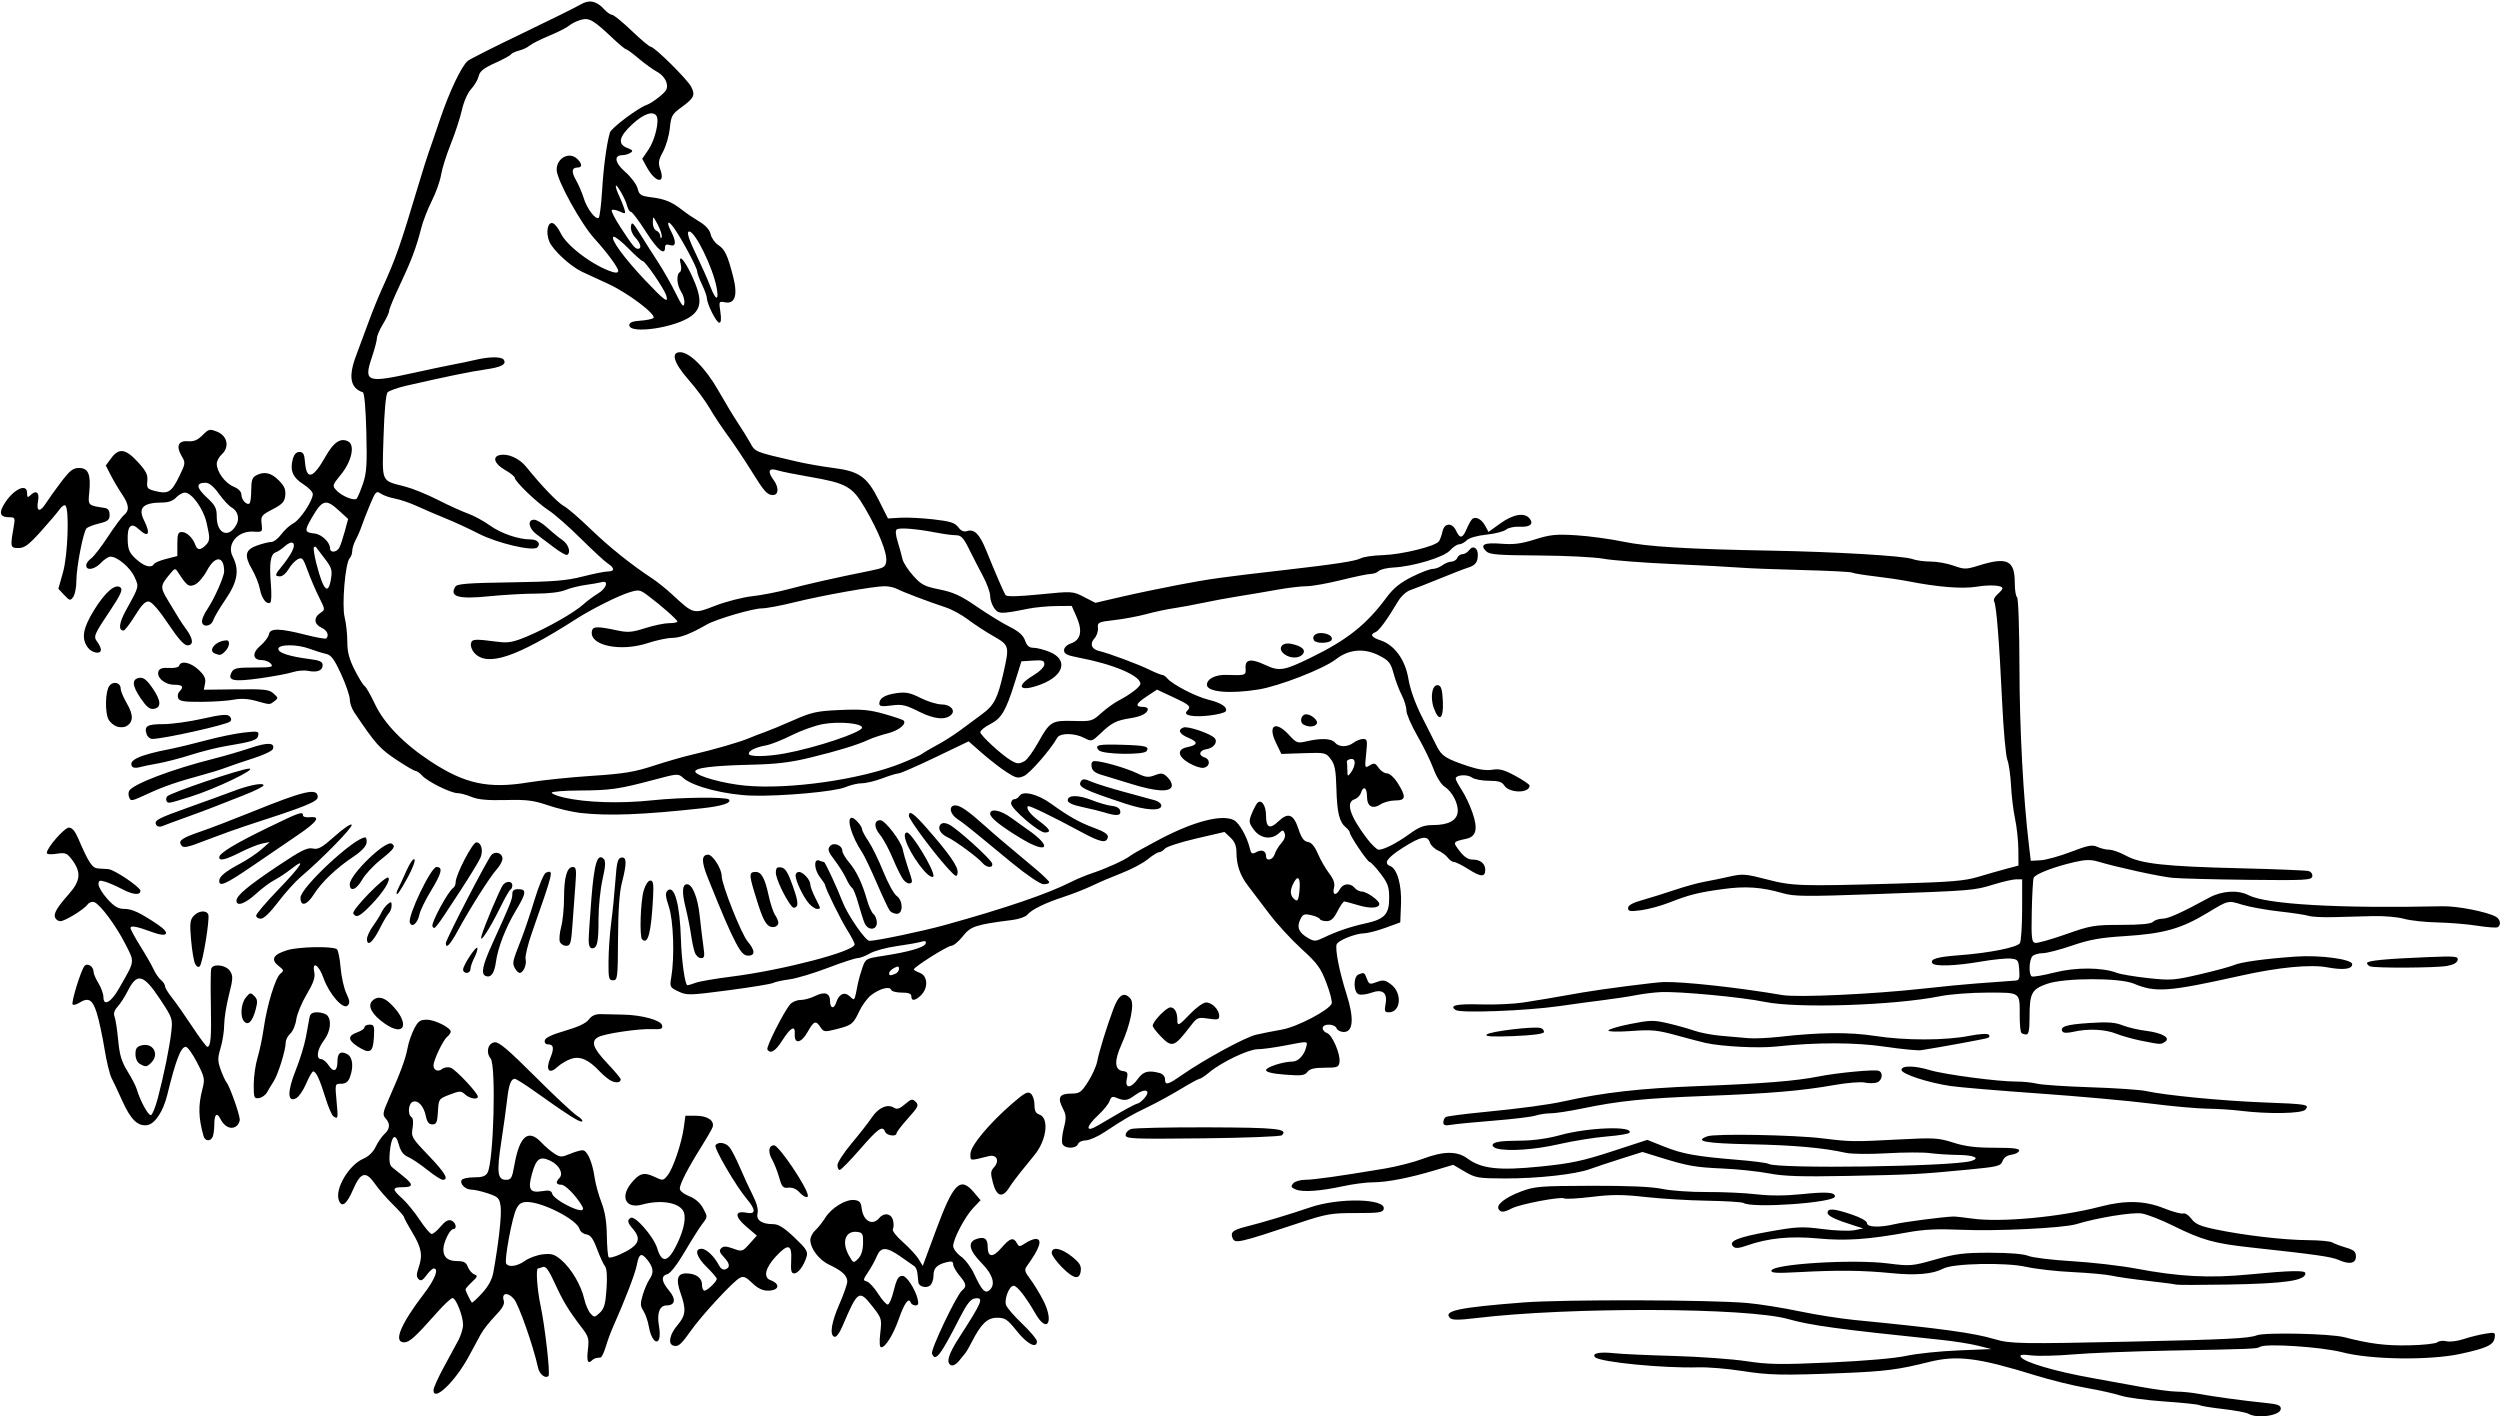 <?xml version="1.0" encoding="UTF-8" standalone="no"?>
<!-- Created with Inkscape (http://www.inkscape.org/) -->

<svg
   xmlns:dc="http://purl.org/dc/elements/1.1/"
   xmlns:cc="http://creativecommons.org/ns#"
   xmlns:rdf="http://www.w3.org/1999/02/22-rdf-syntax-ns#"
   xmlns:svg="http://www.w3.org/2000/svg"
   xmlns="http://www.w3.org/2000/svg"
   xmlns:sodipodi="http://sodipodi.sourceforge.net/DTD/sodipodi-0.dtd"
   xmlns:inkscape="http://www.inkscape.org/namespaces/inkscape"
   id="svg4240"
   version="1.1"
   inkscape:version="0.91 r13725"
   width="951.562"
   height="539.062"
   viewBox="0 0 951.562 539.062"
   sodipodi:docname="Fisherman.svg">
  <defs
     id="defs4244" />
  <sodipodi:namedview
     pagecolor="#ffffff"
     bordercolor="#666666"
     borderopacity="1"
     objecttolerance="10"
     gridtolerance="10"
     guidetolerance="10"
     inkscape:pageopacity="0"
     inkscape:pageshadow="2"
     inkscape:window-width="1600"
     inkscape:window-height="837"
     id="namedview4242"
     showgrid="false"
     inkscape:zoom="1.160197"
     inkscape:cx="475.78125"
     inkscape:cy="269.53125"
     inkscape:window-x="-8"
     inkscape:window-y="-8"
     inkscape:window-maximized="1"
     inkscape:current-layer="svg4240" />
  <path
     style="fill:#000000"
     d="m 855.83,538.121 c -0.832,-0.486 -5.168,-1.3 -9.636,-1.807 -4.467,-0.508 -8.523,-1.171 -9.013,-1.474 -0.49,-0.303 -6.49,-0.934 -13.333,-1.403 -6.843,-0.469 -14.34,-1.475 -16.66,-2.236 -2.32,-0.761 -8.227,-2.081 -13.125,-2.932 -4.898,-0.851 -13.547,-2.984 -19.219,-4.739 -22.044,-6.822 -29.955,-7.81 -40.781,-5.091 -11.538,2.897 -16.568,3.539 -32.812,4.193 -22.817,0.917 -27.921,0.805 -38.438,-0.844 -5.414,-0.849 -12.797,-1.455 -16.406,-1.347 -13.245,0.396 -37.372,-1.969 -39.251,-3.848 -1.464,-1.464 1.688,-2.144 7.12,-1.534 2.719,0.305 12.959,0.777 22.756,1.049 9.797,0.272 22.242,1.166 27.656,1.987 8.453,1.282 12.955,1.353 31.875,0.503 13.285,-0.597 24.822,-1.603 29.062,-2.533 3.867,-0.849 12.727,-1.775 19.688,-2.059 l 12.656,-0.515 -5.156,-1.297 c -2.836,-0.714 -9.164,-1.713 -14.062,-2.221 -39.381,-4.086 -49.42,-5.451 -58.125,-7.902 -15.767,-4.44 -83.326,-4.647 -118.887,-0.364 -6.507,0.784 -9.002,0.78 -9.797,-0.015 -2.769,-2.769 3.111,-4.023 27.903,-5.948 15.304,-1.189 71.453,-1.044 85.312,0.22 4.641,0.423 13.5,1.835 19.688,3.136 6.188,1.302 15.68,2.799 21.094,3.326 32.855,3.201 45.425,4.925 53.396,7.325 5.77,1.737 10.123,1.812 52.073,0.892 36.214,-0.794 44.594,-1.215 47.572,-2.389 3.032,-1.196 27.999,-0.66 33.312,0.715 9.727,2.517 15.602,3.262 24.476,3.103 5.354,-0.096 10.271,-0.62 10.926,-1.163 0.655,-0.544 2.237,-0.726 3.515,-0.405 1.278,0.321 4.166,-0.035 6.418,-0.79 2.251,-0.755 5.921,-1.676 8.156,-2.045 3.869,-0.639 4.047,-0.568 3.75,1.502 -0.393,2.74 -2.971,3.958 -12.968,6.13 -11.724,2.547 -34.097,2.255 -45,-0.588 -7.929,-2.067 -29.221,-3.466 -31.387,-2.061 -1.155,0.749 -2.614,0.809 -34.707,1.423 -13.922,0.267 -30.28,0.914 -36.352,1.44 -6.072,0.525 -13.204,0.699 -15.85,0.385 -3.655,-0.433 -4.641,-0.295 -4.104,0.574 1.262,2.042 12.989,5.504 27.243,8.045 4.125,0.735 12.141,2.194 17.812,3.241 5.672,1.048 12.085,1.91 14.251,1.917 2.166,0.007 5.963,0.393 8.438,0.859 5.458,1.027 17.393,2.646 25.359,3.441 4.77,0.476 5.859,0.894 5.859,2.25 0,2.521 -8.881,3.891 -12.295,1.896 z M 165,529.108 c 0,-0.834 1.752,-4.737 3.893,-8.672 2.141,-3.935 4.672,-8.615 5.625,-10.4 0.953,-1.785 1.732,-4.413 1.732,-5.84 0,-3.307 -2.703,-10.133 -4.013,-10.133 -0.548,0 -3.139,2.414 -5.758,5.365 -8.453,9.527 -10.63,11.51 -12.635,11.51 -4.22,0 -1.473,-6.737 7.572,-18.572 4.173,-5.46 5.742,-9.553 3.662,-9.553 -0.473,0 -1.71,1.16 -2.75,2.578 -1.452,1.981 -2.149,2.323 -3.007,1.477 -0.845,-0.833 -0.86,-1.837 -0.063,-4.124 1.708,-4.901 1.247,-7.69 -2.227,-13.459 -1.805,-2.997 -3.281,-5.732 -3.281,-6.078 0,-0.346 -1.909,-2.503 -4.243,-4.793 -2.334,-2.29 -5.344,-5.753 -6.69,-7.695 -3.566,-5.146 -5.504,-4.665 -8.435,2.094 -2.423,5.587 -4.277,7.005 -5.384,4.118 -1.668,-4.346 3.804,-13.608 9.427,-15.957 1.858,-0.776 3.635,-2.519 4.563,-4.475 0.836,-1.762 2.334,-3.94 3.329,-4.84 2.159,-1.954 2.304,-3.933 0.438,-5.995 -1.213,-1.34 -1.061,-2.215 1.315,-7.574 4.404,-9.934 6.352,-15.22 7.051,-19.14 0.364,-2.039 1.478,-5.308 2.477,-7.266 1.537,-3.013 2.281,-3.559 4.844,-3.556 3.072,0.004 9.122,3.025 9.122,4.555 0,0.46 -0.638,1.366 -1.417,2.013 -1.548,1.285 -5.145,8.861 -5.145,10.836 0,1.852 1.785,2.584 3.277,1.346 0.726,-0.603 2.173,-0.825 3.216,-0.494 1.872,0.594 10.382,9.628 10.382,11.021 0,1.284 -3.088,0.76 -4.834,-0.82 -1.577,-1.428 -2.003,-1.423 -5.886,0.06 -4.145,1.583 -4.189,1.646 -4.467,6.461 -0.238,4.108 -0.566,4.862 -2.118,4.862 -1.332,0 -2.014,-0.866 -2.481,-3.151 -0.78,-3.816 -2.977,-6.215 -4.985,-5.445 -1.667,0.64 -2.013,4.873 -0.475,5.824 0.607,0.375 0.769,2.012 0.409,4.139 -0.57,3.371 -0.317,3.807 6.028,10.422 6.375,6.647 7.936,9.31 5.45,9.3 -0.645,-0.003 -3.281,-1.697 -5.859,-3.766 -2.578,-2.069 -5.857,-4.272 -7.287,-4.896 -1.844,-0.805 -2.886,-2.198 -3.584,-4.79 -1.267,-4.705 -2.823,-3.365 -3.43,2.954 -0.307,3.197 -0.052,4.931 0.835,5.666 0.703,0.583 2.649,2.158 4.325,3.501 3.905,3.128 3.847,4.15 -0.234,4.15 -4.077,0 -4.112,0.79 -0.194,4.281 1.698,1.513 4.692,5.176 6.654,8.141 1.961,2.965 4.022,5.391 4.578,5.391 0.557,0 2.098,-1.295 3.424,-2.878 1.698,-2.026 2.898,-2.69 4.053,-2.243 1.722,0.666 2.3,3.247 0.727,3.247 -1.286,0 -3.774,5.099 -3.774,7.735 0,3.045 1.697,4.453 5.367,4.453 2.414,0 3.307,0.5 3.959,2.216 0.463,1.219 1.561,2.492 2.44,2.829 1.401,0.538 1.295,0.893 -0.866,2.896 -1.355,1.255 -2.463,2.541 -2.463,2.858 0,0.544 1.807,4.293 2.411,5.002 0.155,0.182 1.891,-1.414 3.857,-3.547 2.378,-2.579 3.817,-5.202 4.296,-7.831 2.029,-11.133 3.235,-21.93 2.807,-25.122 -0.439,-3.271 -0.847,-3.704 -4.749,-5.033 -2.348,-0.8 -5.197,-1.455 -6.331,-1.455 -2.359,0 -4.622,-2.254 -3.723,-3.709 0.333,-0.538 2.463,-0.979 4.735,-0.979 3.115,0 4.368,-0.443 5.095,-1.802 2.333,-4.36 3.29,-40.88 1.139,-43.471 -1.877,-2.262 -1.025,-5.765 1.49,-6.122 1.658,-0.235 5.034,2.609 15.469,13.03 7.341,7.332 14.543,14.066 16.004,14.963 1.461,0.898 2.295,1.855 1.855,2.127 -0.775,0.479 -5.313,-2.411 -18.489,-11.773 -3.447,-2.449 -6.644,-4.453 -7.105,-4.453 -1.472,0 -2.281,2.2 -2.93,7.969 -0.348,3.094 -1.338,10.231 -2.2,15.861 -1.811,11.828 -1.476,14.608 1.756,14.608 1.986,0 2.333,-0.608 3.219,-5.639 1.945,-11.044 5.288,-13.862 10.217,-8.613 1.421,1.514 3.679,3.447 5.017,4.296 2.203,1.398 2.754,1.41 5.829,0.125 1.868,-0.78 4.064,-1.419 4.88,-1.419 1.773,0 3.734,4.454 4.596,10.438 0.344,2.39 1.505,6.608 2.58,9.375 1.353,3.483 1.989,7.385 2.068,12.687 0.063,4.211 0.378,7.92 0.701,8.243 0.323,0.323 2.221,-0.153 4.219,-1.057 7.202,-3.26 8.48,-5.717 5.038,-9.687 -2.124,-2.449 -2.312,-3.369 -0.87,-4.261 1.615,-0.998 8.772,7.215 10.074,11.559 1.804,6.021 4.245,5.417 7.71,-1.908 2.691,-5.688 3.466,-10.405 2.056,-12.516 -2.078,-3.112 -8.778,-4.055 -15.518,-2.183 -6.038,1.677 -8.422,-2.696 -4.316,-7.915 3.16,-4.017 4.989,-4.577 8.881,-2.721 3.367,1.605 3.453,1.597 5.133,-0.477 2.1,-2.594 5.374,-12.249 6.189,-18.25 l 0.604,-4.453 4.024,0 c 4.472,0 7.241,1.954 6.288,4.438 -0.332,0.864 -2.208,4.121 -4.17,7.238 -5.055,8.031 -8.272,14.262 -8.272,16.024 0,0.882 1.491,2.098 3.577,2.918 2.329,0.915 4.185,2.534 5.319,4.64 1.719,3.191 1.715,3.269 -0.244,5.785 -1.092,1.403 -4.12,6.193 -6.728,10.645 -2.812,4.801 -5.503,8.294 -6.614,8.584 -2.543,0.665 -2.352,2.763 0.567,6.232 2.789,3.314 2.413,5.683 -0.901,5.683 -2.701,0 -3.801,3.07 -2.872,8.018 0.332,1.77 0.341,3.902 0.021,4.737 -0.948,2.471 -3.13,-0.103 -3.887,-4.585 -0.363,-2.15 -1.301,-4.887 -2.084,-6.082 -1.205,-1.84 -1.243,-2.775 -0.245,-6.106 0.648,-2.164 1.764,-4.77 2.479,-5.791 1.8,-2.57 1.63,-4.519 -0.649,-7.416 -2.373,-3.017 -3.264,-2.602 -4.111,1.915 -0.588,3.134 -4.578,13.519 -8.944,23.28 -0.923,2.062 -2.209,5.543 -2.859,7.734 -0.65,2.191 -1.537,4.037 -1.971,4.102 -0.434,0.065 -1.176,0.17 -1.648,0.234 -0.473,0.065 -1.176,0.434 -1.562,0.82 -1.641,1.641 -2.143,0.416 -1.625,-3.962 0.491,-4.15 0.253,-5.056 -2.154,-8.2 -5.158,-6.736 -7.234,-10.137 -10.372,-16.994 -2.385,-5.212 -3.51,-6.753 -4.617,-6.328 -0.805,0.309 -1.641,0.562 -1.856,0.562 -0.857,0 -0.319,7.945 0.94,13.877 1.742,8.212 3.795,26.308 3.068,27.035 -1.17,1.17 -3.426,-0.611 -3.978,-3.138 -1.811,-8.293 -7.331,-24.01 -9.191,-26.174 -2.373,-2.758 -4.813,-2.332 -3.859,0.675 0.412,1.298 -0.505,2.921 -3.265,5.78 -2.111,2.186 -4.567,5.308 -5.457,6.937 -0.89,1.629 -2.945,5.426 -4.566,8.438 C 173.265,525.89 165,533.79 165,529.108 Z m 65.865,-38.612 c 0.311,-4.672 0.105,-7.677 -0.583,-8.525 -0.585,-0.72 -1.947,-3.673 -3.026,-6.562 -1.496,-4.004 -2.469,-5.328 -4.093,-5.567 -1.171,-0.173 -2.334,-1.093 -2.583,-2.046 C 219.655,464.26 206.547,457.5 200.614,457.5 c -2.062,0 -3.083,0.648 -4.063,2.578 -1.616,3.182 -4.675,19.598 -3.889,20.87 0.95,1.536 4.22,1.049 7.2,-1.073 1.545,-1.1 4.582,-2.2 6.75,-2.444 3.292,-0.371 4.44,-0.025 6.964,2.099 3.788,3.187 7.615,9.637 8.771,14.783 0.487,2.168 1.565,4.692 2.396,5.61 1.444,1.596 1.601,1.584 3.576,-0.271 1.672,-1.571 2.157,-3.312 2.545,-9.155 z m -9.288,-31.42 c -2.253,-3.888 -6.381,-8.138 -7.905,-8.138 -2.012,0 -2.311,-0.986 -0.766,-2.531 1.679,-1.679 -0.023,-4.966 -3.409,-6.581 -3.962,-1.89 -5.373,-0.906 -6.992,4.878 -1.663,5.941 -0.856,7.422 3.654,6.701 2.96,-0.473 3.706,-0.279 4.058,1.055 0.237,0.899 2.667,2.782 5.399,4.185 4.845,2.488 7.254,2.662 5.962,0.432 z m 140.533,60.596 c -2.122,-0.82 -1.23,-4.057 2.875,-10.425 9.042,-14.026 9.645,-15.529 6.031,-15.015 -1.563,0.222 -3.039,2.119 -5.701,7.331 -7.44,14.565 -9.305,16.971 -10.58,13.647 -0.569,-1.483 9.345,-22.288 11.455,-24.039 1.834,-1.522 1.653,-2.524 -1.033,-5.716 -1.289,-1.532 -2.344,-3.432 -2.344,-4.221 0,-1.098 -0.606,-1.284 -2.573,-0.79 -3.679,0.923 -4.927,2.236 -4.927,5.183 0,1.421 -0.579,3.064 -1.287,3.651 -1.45,1.203 -4.275,0.459 -4.457,-1.174 -0.066,-0.589 -0.221,-2.067 -0.346,-3.284 -0.124,-1.217 -0.618,-2.482 -1.097,-2.812 -0.479,-0.33 -2.825,-1.971 -5.214,-3.647 -5.51,-3.866 -7.643,-3.899 -9.2,-0.14 -0.662,1.599 -2.151,4.302 -3.308,6.007 -1.922,2.832 -1.963,3.137 -0.473,3.527 0.897,0.235 2.862,2.366 4.366,4.737 1.505,2.371 3.157,4.189 3.673,4.041 0.516,-0.148 1.427,-2.22 2.025,-4.604 1.315,-5.242 1.918,-6.303 3.579,-6.303 1.495,0 4.753,4.978 5.675,8.672 0.491,1.967 0.304,2.578 -0.786,2.578 -0.786,0 -1.623,-0.527 -1.859,-1.172 -0.727,-1.983 -2.403,0.381 -4.5,6.348 -2.099,5.972 -5.063,10.761 -6.661,10.761 -0.659,0 -0.785,-1.856 -0.373,-5.5 0.611,-5.402 0.554,-5.586 -3.228,-10.371 -4.838,-6.12 -5.416,-5.717 -11.132,7.751 -1.162,2.737 -2.397,4.371 -3.113,4.119 -1.914,-0.673 -1.166,-5.448 1.977,-12.608 1.611,-3.671 2.929,-7.487 2.929,-8.481 0,-2.194 -2.091,-4.117 -6.908,-6.356 -3.834,-1.782 -7.146,-6.146 -7.151,-9.424 -0.002,-1.08 0.854,-2.74 1.902,-3.688 1.048,-0.948 2.749,-3.089 3.78,-4.758 2.327,-3.766 7.848,-7.125 11.092,-6.748 1.937,0.225 2.507,0.865 2.759,3.096 0.553,4.902 4.109,6.888 6.714,3.75 1.816,-2.188 4.573,-1.721 5.227,0.884 0.316,1.26 0.287,2.756 -0.065,3.325 -0.36,0.582 1.3,2.741 3.796,4.938 2.439,2.147 5.144,5.07 6.011,6.496 l 1.576,2.592 5.032,-13.586 c 6.681,-18.041 9.247,-20.584 14.487,-14.358 l 2.48,2.947 -2.767,2.912 c -3.191,3.358 -7.652,11.832 -7.652,14.536 0,1.013 1.314,2.778 2.921,3.922 1.607,1.144 3.861,4.109 5.01,6.588 2.913,6.287 4.186,7.686 5.788,6.357 2.551,-2.117 1.469,-5.961 -2.937,-10.43 -4.674,-4.741 -5.395,-7.84 -2.109,-9.062 3.05,-1.134 4.453,-0.263 4.453,2.764 0,4.194 1.888,4.407 5.192,0.585 3.293,-3.809 4.593,-4.219 5.911,-1.862 0.829,1.481 1.034,1.481 3.295,0 1.326,-0.869 3.058,-1.58 3.85,-1.58 2.771,0 1.628,3.506 -3.411,10.462 -0.924,1.276 -0.698,2.119 1.261,4.688 1.314,1.722 3.535,5.324 4.935,8.003 4.356,8.332 1.709,13.196 -2.864,5.261 -3.747,-6.501 -6.966,-10.601 -8.324,-10.601 -1.605,0 -3.591,5.054 -2.874,7.313 0.319,1.004 3.099,4.229 6.179,7.167 3.08,2.937 5.599,5.944 5.599,6.681 0,2.942 -3.662,1.099 -7.584,-3.816 -3.658,-4.584 -4.5,-5.156 -7.592,-5.156 -3.716,0 -6.13,2.322 -9.656,9.287 -0.889,1.756 -1.994,3.655 -2.455,4.219 -0.461,0.564 -1.576,1.932 -2.478,3.041 -0.902,1.108 -2.168,1.812 -2.812,1.562 z m -33.601,-46.409 c 0.075,-3.539 -0.185,-4.082 -2.076,-4.35 -4.674,-0.663 -6.263,3.82 -3.23,9.109 1.614,2.815 1.669,2.832 3.43,1.073 1.169,-1.169 1.819,-3.19 1.875,-5.832 z m -72.337,38.865 c -2.007,-0.7 -1.218,-4.329 1.679,-7.717 3.181,-3.721 3.404,-5.979 1.206,-12.169 -1.878,-5.287 -1.257,-7.554 2.07,-7.554 3.699,0 6.062,1.657 6.062,4.252 0,1.271 0.422,2.311 0.938,2.311 1.115,0 4.688,-3.428 4.688,-4.497 0,-0.411 -1.688,-2.395 -3.75,-4.409 -3.997,-3.903 -4.904,-7.031 -2.038,-7.031 1.827,0 4.87,2.892 6.623,6.293 0.652,1.266 1.611,1.866 2.461,1.54 1.939,-0.744 1.738,-2.188 -0.658,-4.739 -1.582,-1.684 -1.796,-2.436 -0.937,-3.295 0.859,-0.859 1.902,-0.828 4.569,0.137 3.377,1.221 3.519,1.179 6.226,-1.85 l 2.77,-3.1 -4.031,-3.437 c -4.503,-3.84 -4.446,-6.176 0.129,-5.261 3.536,0.707 3.566,-1.138 0.086,-5.24 -4.085,-4.815 -12.581,-19.352 -11.927,-20.409 0.921,-1.49 3.797,-1.117 5.321,0.689 0.761,0.902 2.556,4.383 3.988,7.734 1.432,3.352 3.649,8.152 4.926,10.667 1.464,2.883 2.12,5.381 1.774,6.759 -0.647,2.579 1.568,4.137 5.884,4.137 2.087,0 4.132,1.27 8.128,5.049 4.495,4.251 5.234,5.399 4.675,7.266 -1.053,3.517 -3.201,6.436 -4.737,6.436 -1.109,0 -1.356,-1.035 -1.15,-4.822 0.344,-6.327 -1.078,-6.723 -5.832,-1.626 -3.997,4.286 -4.862,7.971 -2.109,8.987 4.004,1.477 3.404,4.023 -0.948,4.023 -2.024,0 -3.884,-0.908 -5.938,-2.899 -2.392,-2.318 -3.34,-2.712 -4.732,-1.965 -2.583,1.386 -14.314,14.053 -18.616,20.102 -3.931,5.528 -4.874,6.31 -6.797,5.639 z m 572.109,-23.181 c -0.516,-0.175 -5.367,-0.813 -10.781,-1.418 -5.414,-0.605 -11.531,-1.482 -13.594,-1.951 -2.062,-0.468 -8.812,-1.092 -15,-1.386 -6.188,-0.295 -14.158,-1.195 -17.713,-2.001 -7.747,-1.756 -27.873,-1.331 -31.562,0.666 -3.863,2.092 -10.319,2.664 -19.631,1.741 -10.943,-1.085 -20.523,-1.196 -35.018,-0.408 -8.933,0.486 -11.032,0.364 -10.708,-0.621 0.825,-2.503 31.086,-4.346 44.217,-2.693 8.65,1.089 9.229,1.042 18.113,-1.469 7.819,-2.21 10.911,-2.593 20.896,-2.584 7.325,0.007 12.773,0.455 14.531,1.197 1.547,0.653 9.044,1.562 16.661,2.021 7.617,0.459 18.555,1.722 24.307,2.808 16.496,3.113 27.929,3.705 43.172,2.233 15.848,-1.53 21.328,-1.645 21.328,-0.449 0,2.808 -7.599,3.915 -29.531,4.302 -10.312,0.182 -19.172,0.187 -19.688,0.012 z m -423.984,-6.511 c -2.191,-2.192 -3.984,-4.692 -3.984,-5.555 0,-2.505 3.57,-1.869 7.65,1.363 2.881,2.282 3.638,3.475 3.416,5.383 -0.424,3.641 -2.622,3.271 -7.082,-1.191 z m 485.859,-2.864 c -2.779,-1.233 -8.622,-2.066 -33.232,-4.738 -14.232,-1.545 -18.704,-2.799 -30.05,-8.425 -4.383,-2.173 -9.667,-4.213 -11.742,-4.533 -3.564,-0.549 -16.844,1.621 -24.82,4.057 -4.931,1.505 -30.357,2.748 -43.907,2.145 -8.914,-0.396 -14.092,-0.144 -20.352,0.993 -14.98,2.721 -23.567,3.303 -34.077,2.312 -10.526,-0.993 -19.01,-0.144 -27.134,2.714 -3.004,1.057 -4.338,1.156 -5.116,0.378 -2.033,-2.033 1.564,-3.546 13.508,-5.68 10.742,-1.919 12.622,-2.01 20.469,-0.99 4.752,0.618 10.187,0.818 12.078,0.444 l 3.438,-0.679 -2.812,-0.878 c -7.724,-2.411 -10.781,-3.844 -10.781,-5.053 0,-1.831 2.386,-1.666 9.193,0.632 3.44,1.162 5.807,2.499 5.807,3.281 0,1.591 4.825,1.763 10.6,0.377 3.447,-0.827 18.321,-2.762 22.212,-2.889 0.773,-0.025 4.047,0.328 7.274,0.784 10.843,1.535 33.51,-0.585 48.725,-4.557 9.602,-2.507 16.862,-2.31 24.278,0.657 3.336,1.335 6.623,2.212 7.305,1.951 0.682,-0.262 2.073,0.651 3.091,2.027 1.486,2.01 3.311,2.808 9.261,4.05 10.865,2.269 25.977,4.027 35.067,4.08 4.383,0.026 8.557,0.414 9.276,0.863 0.719,0.449 3.039,1.328 5.156,1.953 3.116,0.92 3.849,1.563 3.849,3.377 0,2.691 -2.412,3.185 -6.562,1.344 z m -421.05,-8.434 c -0.819,-2.134 0.194,-2.983 5.01,-4.202 6.738,-1.705 16.766,-4.719 24.634,-7.405 10.905,-3.723 28.699,-3.354 27.939,0.58 -0.271,1.401 -1.628,1.607 -10.609,1.607 -9.571,0 -11.127,0.275 -22.017,3.892 -22.893,7.603 -24.061,7.861 -24.956,5.528 z m 101.304,-10.921 c -1.026,-1.66 2.49,-4.425 8.518,-6.699 5.183,-1.955 7.181,-2.118 26.696,-2.177 14.212,-0.043 23.047,0.344 27.08,1.188 3.292,0.688 10.886,1.22 16.875,1.182 5.989,-0.039 14.475,0.346 18.858,0.855 5.372,0.624 11.09,0.605 17.548,-0.058 9.271,-0.951 12.452,-0.723 12.452,0.893 0,2.378 -31.379,4.611 -34.83,2.479 -0.576,-0.356 -6.791,-0.742 -13.812,-0.859 -7.021,-0.116 -17.616,-0.754 -23.546,-1.418 -8.678,-0.971 -12.647,-0.979 -20.345,-0.041 -5.26,0.641 -9.992,0.901 -10.516,0.578 -1.28,-0.791 -16.774,2.161 -19.952,3.802 -3.054,1.577 -4.184,1.639 -5.027,0.275 z m -266.23,-6.511 c -1.069,-1.181 -2.638,-1.811 -4.084,-1.641 -2.058,0.243 -2.496,-0.244 -3.542,-3.941 -0.656,-2.32 -1.874,-5.401 -2.705,-6.845 -1.622,-2.818 -1.253,-5.342 0.781,-5.342 1.864,0 12.87,16.403 12.87,19.181 0,1.114 -1.681,0.4 -3.32,-1.412 z m 73.797,-3.365 c -1.013,-3.788 -0.963,-4.566 0.388,-6.059 2.202,-2.433 1.021,-4.972 -1.97,-4.234 -7.527,1.858 -7.02,1.92 -7.02,-0.852 0,-3.006 7.053,-11.501 15.941,-19.201 4.68,-4.054 5.886,-4.694 7.04,-3.736 0.766,0.636 1.393,2.553 1.393,4.26 0,2.226 0.504,3.263 1.782,3.669 3.847,1.221 2.944,9.559 -1.655,15.279 -1.359,1.691 -3.756,4.646 -5.326,6.569 -1.57,1.922 -3.584,4.655 -4.475,6.073 -2.504,3.986 -4.733,3.34 -6.1,-1.768 z m 115.276,2.418 c -1.833,-0.747 -2.016,-1.145 -1.057,-2.3 0.638,-0.768 2.671,-1.397 4.519,-1.397 3.274,0 13.708,-1.47 30.448,-4.29 4.541,-0.765 11.025,-2.433 14.408,-3.707 7.917,-2.98 13.062,-3.01 17.009,-0.098 5.313,3.92 11.928,4.648 27.692,3.049 11.7,-1.187 16.071,-2.113 27.329,-5.785 l 13.401,-4.372 6.421,2.572 c 7.006,2.806 12.204,3.737 28.174,5.044 5.777,0.473 10.983,1.156 11.569,1.519 3.196,1.975 69.752,1.041 77.068,-1.082 3.649,-1.059 1.27,-2.229 -4.688,-2.307 -3.48,-0.045 -8.438,-0.362 -11.016,-0.703 -2.578,-0.342 -9.961,-0.312 -16.406,0.065 -6.445,0.377 -13.406,0.307 -15.469,-0.156 -8.619,-1.934 -19.78,-2.935 -36.533,-3.274 -17.096,-0.346 -21.44,-1.158 -16.253,-3.036 2.992,-1.084 33.052,-0.54 43.88,0.794 10.666,1.314 11.598,1.326 29.531,0.387 12.869,-0.674 14.58,-0.571 20.156,1.216 4.537,1.454 8.568,1.955 15.781,1.964 7.326,0.009 9.594,0.298 9.303,1.184 -0.212,0.645 -1.534,1.307 -2.939,1.473 -1.611,0.19 -2.849,1.075 -3.351,2.397 -0.735,1.933 -1.764,2.188 -13.311,3.291 -18.613,1.778 -20.858,1.895 -45.571,2.379 -17.761,0.347 -24.334,0.139 -30,-0.953 -3.99,-0.769 -11.896,-1.605 -17.568,-1.859 -10.672,-0.478 -13.405,-0.965 -24.214,-4.32 l -6.402,-1.987 -8.13,2.571 c -4.471,1.414 -9.817,3.191 -11.88,3.949 -5.457,2.005 -19.956,3.6 -32.393,3.565 -10.098,-0.029 -11.129,-0.206 -15.235,-2.612 l -4.404,-2.581 -6.797,2.035 c -9.858,2.952 -18.318,4.604 -23.671,4.623 -2.578,0.009 -7.641,0.657 -11.25,1.44 -8.845,1.919 -15.476,2.395 -18.154,1.303 z M 318.75,443.476 c 0,-1.01 2.427,-4.734 5.393,-8.276 2.966,-3.542 6.447,-7.999 7.734,-9.906 2.519,-3.73 5.908,-5.215 8.381,-3.671 1.176,0.735 2.166,0.42 4.209,-1.338 2.382,-2.049 2.825,-2.145 4.087,-0.883 1.262,1.262 0.942,1.94 -2.945,6.264 -2.398,2.667 -4.36,5.225 -4.36,5.685 0,1.417 -3.776,0.922 -4.348,-0.57 -0.961,-2.505 -2.564,-1.39 -9.549,6.639 -3.776,4.341 -7.257,7.892 -7.734,7.892 -0.478,0 -0.869,-0.826 -0.869,-1.836 z m 251.016,-6.31 c -0.902,-0.236 -1.641,-0.791 -1.641,-1.234 0,-1.276 2.726,-1.725 10.781,-1.774 4.717,-0.029 10.283,-0.814 15,-2.117 10.706,-2.956 27.95,-3.542 26.314,-0.894 -0.265,0.428 -4.184,1.073 -8.71,1.432 -4.526,0.359 -12.733,1.684 -18.239,2.943 -9.092,2.08 -19.146,2.783 -23.505,1.644 z m -165.41,-1.818 c -0.322,-0.84 -0.068,-3.545 0.564,-6.013 0.987,-3.85 0.932,-4.909 -0.39,-7.464 -2.12,-4.101 -1.283,-5.621 3.096,-5.621 3.294,0 3.881,-0.403 6.483,-4.453 1.574,-2.449 3.15,-5.93 3.501,-7.734 0.781,-4.01 3.612,-13.182 6.215,-20.141 2.028,-5.42 4.12,-6.618 6.515,-3.732 1.526,1.839 -0.067,9.796 -3.479,17.369 -2.802,6.22 -2.645,9.652 0.464,10.093 1.87,0.265 2.085,0.684 1.566,3.047 -0.819,3.727 1.558,3.687 4.235,-0.073 2.003,-2.813 3.989,-3.351 8.203,-2.222 1.241,0.333 2.109,1.292 2.109,2.331 0,2.458 0.991,2.234 6.222,-1.409 8.686,-6.049 24.266,-14.529 28.465,-15.494 2.32,-0.533 6.731,-1.406 9.801,-1.939 5.766,-1.001 17.974,-7.391 18.943,-9.914 0.276,-0.718 -0.634,-4.275 -2.021,-7.905 -2.184,-5.715 -3.453,-7.445 -9.472,-12.915 -3.823,-3.474 -9.339,-9.48 -12.258,-13.347 -2.919,-3.867 -6.537,-8.632 -8.04,-10.588 -3.082,-4.012 -4.453,-7.988 -4.453,-12.914 0,-2.346 -0.688,-4.005 -2.283,-5.503 l -2.283,-2.144 -10.774,2.505 c -5.926,1.378 -11.278,3.113 -11.895,3.856 -0.616,0.743 -1.606,1.35 -2.199,1.35 -0.593,0 -2.547,1.211 -4.342,2.69 -1.795,1.48 -6.215,3.829 -9.823,5.222 -3.608,1.392 -8.669,3.549 -11.247,4.793 -2.578,1.244 -7.427,3.156 -10.775,4.251 -7.214,2.358 -12.336,4.864 -13.974,6.837 -0.652,0.786 -3.155,1.679 -5.562,1.984 -14.113,1.79 -15.978,2.4 -18.993,6.207 -1.587,2.003 -3.566,3.643 -4.398,3.643 -1.44,0 -14.267,8.082 -14.267,8.989 0,0.238 1.055,0.833 2.344,1.324 2.966,1.128 3.219,5.687 0.469,8.438 -2.226,2.226 -3.75,2.416 -3.75,0.469 0,-1.011 -1.033,-1.406 -3.672,-1.406 -2.02,0 -3.835,-0.488 -4.034,-1.086 -0.494,-1.482 -4.492,-0.383 -7.654,2.105 -1.397,1.099 -3.4,3.828 -4.452,6.066 -2.321,4.937 -2.847,5.347 -8.782,6.849 -4.391,1.111 -4.769,1.063 -5.974,-0.749 -1.809,-2.721 -2.521,-2.454 -4.938,1.847 -2.429,4.322 -5.13,4.705 -4.857,0.689 0.237,-3.489 -1.61,-2.495 -4.829,2.598 -2.533,4.007 -4.47,5.157 -5.602,3.325 -0.551,-0.892 6.234,-14.327 8.682,-17.191 0.771,-0.902 2.538,-1.641 3.925,-1.641 1.388,0 3.87,-0.672 5.516,-1.493 3.71,-1.851 5.733,-1.169 5.733,1.932 0,2.786 1.498,3.163 2.317,0.583 1.05,-3.309 3.122,-4.294 5.156,-2.453 1.998,1.808 1.717,2.26 3.193,-5.132 0.257,-1.289 1.007,-3.888 1.666,-5.776 1.17,-3.351 1.354,-3.456 7.792,-4.44 9.83,-1.503 15.772,-3.218 16.256,-4.692 0.326,-0.991 -0.118,-1.152 -1.803,-0.655 -1.229,0.362 -5.399,1.099 -9.266,1.637 -3.867,0.538 -8.426,1.782 -10.132,2.765 -1.705,0.983 -3.816,1.786 -4.69,1.786 -0.874,0 -6.014,1.686 -11.422,3.748 -5.408,2.061 -11.946,4.016 -14.529,4.344 -2.583,0.328 -5.361,0.938 -6.175,1.355 -0.813,0.417 -8.505,1.677 -17.094,2.801 -14.862,1.944 -15.778,1.966 -18.981,0.446 -3.253,-1.544 -3.345,-1.725 -2.723,-5.406 1.306,-7.73 0.835,-21.613 -0.91,-26.825 -1.285,-3.837 -1.418,-5.26 -0.572,-6.094 2.634,-2.596 4.792,5.178 5.162,18.6 0.216,7.83 1.56,17.344 2.45,17.344 0.409,0 1.845,-0.419 3.191,-0.931 1.347,-0.512 7.386,-1.554 13.42,-2.316 19.728,-2.491 46.973,-9.599 47.041,-12.272 0.014,-0.544 -1.202,-2.923 -2.701,-5.288 -2.509,-3.956 -8.523,-16.174 -8.523,-17.313 0,-0.269 -0.844,-1.563 -1.875,-2.874 -2.322,-2.952 -2.586,-7.292 -0.392,-6.45 0.816,0.313 1.651,0.569 1.857,0.569 0.421,0 5.071,9.99 6.983,15 1.943,5.094 8.737,14.975 10.303,14.985 2.645,0.017 20.146,-3.646 28.594,-5.985 23.156,-6.412 39.342,-11.939 48.203,-16.46 2.054,-1.048 5.76,-2.579 8.235,-3.402 5.322,-1.77 12.366,-5.008 14.343,-6.592 0.773,-0.62 5.836,-3.448 11.25,-6.286 13.081,-6.855 23.713,-9.559 28.184,-7.166 1.945,1.041 4.91,6.312 5.925,10.536 0.542,2.254 0.873,2.466 2.496,1.597 2.127,-1.138 3.708,-0.506 3.708,1.484 0,2.158 2.623,1.56 3.326,-0.758 0.352,-1.16 1.488,-3.037 2.526,-4.171 1.144,-1.251 1.647,-2.684 1.279,-3.643 -0.562,-1.466 -0.731,-1.469 -2.302,-0.048 -2.817,2.55 -6.979,1.952 -9.423,-1.353 -1.913,-2.587 -2.012,-3.196 -0.957,-5.859 0.648,-1.635 1.585,-3.505 2.082,-4.156 1.522,-1.991 3.468,0.547 3.468,4.524 0,4.703 1.429,5.406 4.671,2.3 3.736,-3.58 5.799,-2.826 7.659,2.8 1.147,3.47 2.075,4.764 3.581,4.992 1.381,0.209 2.607,1.65 3.828,4.496 0.987,2.303 2.903,5.641 4.258,7.417 1.794,2.352 2.302,3.868 1.872,5.582 -0.707,2.815 0.832,3.141 2.258,0.478 1.186,-2.216 3.982,-2.449 5.625,-0.469 0.642,0.773 1.902,1.406 2.801,1.406 1.796,0 6.574,3.41 6.574,4.692 0,1.635 -3.528,1.847 -8.028,0.482 -2.545,-0.772 -4.936,-1.408 -5.312,-1.414 -0.376,-0.006 -1.545,1.677 -2.597,3.74 -1.428,2.8 -2.483,3.75 -4.16,3.75 -1.236,0 -2.387,-0.371 -2.559,-0.823 -0.172,-0.453 -1.678,-1.118 -3.347,-1.478 -2.673,-0.577 -3.169,-0.358 -4.168,1.834 -1.334,2.928 -0.414,4.92 3.227,6.988 2.124,1.206 2.765,1.189 5.532,-0.148 5.073,-2.451 10.273,-4.235 15.999,-5.487 7.421,-1.623 9.162,-3.466 9.162,-9.693 0,-4.266 -0.48,-5.613 -3.324,-9.338 -1.828,-2.394 -3.666,-4.354 -4.084,-4.354 -0.812,0 -7.591,-10.039 -7.591,-11.242 0,-0.394 -0.677,-1.278 -1.504,-1.965 -2.478,-2.057 -3.328,-5.553 -3.58,-14.728 -0.195,-7.085 -0.598,-9.189 -2.156,-11.25 -1.867,-2.469 -2.135,-2.528 -10.356,-2.251 l -8.439,0.284 -2.054,-4.242 c -3.277,-6.769 -0.166,-8.592 5.014,-2.938 2.799,3.056 3.161,3.184 6.689,2.366 5.499,-1.275 9.442,-1.093 10.761,0.497 1.485,1.79 4.742,1.803 7.086,0.03 1.001,-0.757 2.618,-1.39 3.594,-1.406 1.611,-0.027 1.72,0.488 1.186,5.594 -0.576,5.51 -0.548,5.6 1.362,4.453 1.691,-1.015 2.14,-0.89 3.381,0.939 0.787,1.16 2.218,2.109 3.18,2.109 1.019,0 2.731,1.556 4.104,3.731 3.291,5.213 3.091,6.581 -0.959,6.581 -1.823,0 -4.295,0.642 -5.493,1.428 -3.152,2.065 -5.255,0.891 -5.255,-2.934 0,-3.464 -1.4,-4.279 -2.329,-1.354 -0.319,1.005 -1.402,2.088 -2.407,2.407 -3.432,1.089 -1.828,6.261 4.575,14.75 1.847,2.449 3.918,4.453 4.602,4.453 2.009,0 6.941,-2.532 11.833,-6.076 3.64,-2.636 5.43,-3.302 8.906,-3.313 5.723,-0.018 8.961,-1.708 9.329,-4.868 0.368,-3.156 -1.991,-7.779 -4.962,-9.725 -1.335,-0.875 -3.103,-3.709 -4.244,-6.806 -1.076,-2.918 -3.834,-8.566 -6.13,-12.55 -2.296,-3.984 -4.174,-8.33 -4.174,-9.658 0,-1.328 -0.81,-3.974 -1.799,-5.881 -0.99,-1.907 -2.37,-5.576 -3.068,-8.154 -1.114,-4.116 -1.78,-4.952 -5.466,-6.858 -5.712,-2.954 -11.597,-2.449 -16.535,1.417 -4.587,3.591 -21.503,10.192 -29.407,11.474 -10.925,1.772 -19.662,0.982 -19.662,-1.78 0,-2.242 3.264,-3.903 7.395,-3.763 7.375,0.249 7.505,0.203 7.313,-2.562 -0.237,-3.419 2.054,-3.784 7.543,-1.204 5.287,2.485 7.075,2.195 17.306,-2.807 13.958,-6.825 21.153,-12.552 28.876,-22.982 2.53,-3.418 5.117,-5.517 9.53,-7.734 3.331,-1.674 6.9,-3.043 7.931,-3.043 1.031,0 2.693,-0.619 3.694,-1.376 1.001,-0.757 2.571,-1.39 3.49,-1.406 0.919,-0.016 1.913,-0.663 2.21,-1.436 0.297,-0.773 1.186,-1.406 1.977,-1.406 0.79,0 1.947,-0.697 2.57,-1.549 1.418,-1.94 3.297,-0.886 3.278,1.839 -0.019,2.792 -0.962,4.016 -3.736,4.85 -1.289,0.388 -6.141,2.265 -10.781,4.171 -4.641,1.907 -9.644,3.861 -11.119,4.344 -1.514,0.495 -3.555,2.341 -4.688,4.239 -4.216,7.067 -7.292,11.278 -8.608,11.783 -2.247,0.862 -1.564,1.988 1.9,3.131 5.344,1.764 9.407,7.391 10.62,14.706 0.641,3.867 2.568,9.287 5.059,14.227 2.213,4.389 4.815,9.547 5.782,11.461 1.871,3.704 3.47,4.7 12.191,7.594 3.606,1.197 6.685,1.632 8.906,1.258 2.709,-0.456 4.484,0.02 8.786,2.352 2.965,1.608 5.391,3.262 5.391,3.675 0,3.02 -7.77,2.962 -9.665,-0.071 -0.84,-1.345 -2.218,-1.759 -5.85,-1.759 -2.613,0 -5.522,-0.563 -6.464,-1.252 -1.803,-1.318 -6.146,-1.004 -6.146,0.444 0,0.467 1.041,2.422 2.314,4.345 1.273,1.923 3.113,5.819 4.09,8.658 2.121,6.165 1.427,9.051 -2.379,9.887 -5.188,1.139 -5.203,1.166 -2.562,4.629 1.769,2.32 3.251,3.29 5.023,3.29 2.89,0 4.764,1.527 4.764,3.882 0,2.832 -1.617,2.802 -6.217,-0.114 -2.455,-1.557 -4.989,-2.83 -5.633,-2.83 -0.643,0 -1.721,-0.745 -2.395,-1.655 -0.674,-0.91 -2.349,-2.15 -3.722,-2.755 -1.373,-0.605 -2.773,-1.97 -3.11,-3.032 -0.909,-2.864 -3.421,-2.378 -10.272,1.99 -5.997,3.823 -7.479,5.94 -4.863,6.944 2.68,1.028 4.439,7.163 4.147,14.465 l -0.28,7.011 -5.625,2.054 c -3.094,1.13 -6.777,2.079 -8.184,2.11 -3.319,0.072 -9.826,2.684 -10.397,4.173 -0.679,1.771 1.044,10.494 3.748,18.967 2.944,9.225 2.567,14.416 -1.046,14.416 -1.211,0 -2.444,-0.633 -2.741,-1.406 -0.698,-1.82 -5.286,-1.875 -5.286,-0.063 0,0.739 0.738,1.58 1.641,1.869 1.991,0.638 5.184,8.04 4.759,11.034 -0.279,1.967 -0.785,2.16 -5.652,2.16 -3.946,0 -5.664,0.42 -6.562,1.605 -1.036,1.367 -2.295,1.52 -8.483,1.037 -4.84,-0.378 -7.266,-0.955 -7.266,-1.728 0,-1.136 6.587,-3.257 10.114,-3.257 2.102,0 4.414,-2.427 5.135,-5.391 0.609,-2.503 1.114,-2.459 -8.066,-0.703 -4.041,0.773 -8.732,1.406 -10.423,1.406 -3.421,0 -13.836,4.987 -18.353,8.788 -1.61,1.354 -3.273,2.462 -3.696,2.462 -0.423,0 -3.647,1.748 -7.164,3.885 -3.517,2.137 -9.15,5.213 -12.518,6.836 -6.444,3.106 -8.769,4.454 -16.504,9.571 -2.616,1.73 -5.84,3.146 -7.165,3.146 -1.325,0 -2.652,0.633 -2.949,1.406 -0.727,1.895 -5.192,1.804 -5.931,-0.12 z m 22.532,-12.213 c 3.014,-1.725 5.797,-3.136 6.183,-3.136 0.386,0 1.475,-0.854 2.419,-1.897 2.846,-3.145 0.408,-4.122 -3.35,-1.342 -3.084,2.28 -4.054,2.4 -7.601,0.934 -1.091,-0.451 -1.743,-0.053 -2.182,1.329 -0.344,1.085 -2.281,3.503 -4.303,5.375 -4.898,4.532 -4.993,6.89 -0.162,3.986 1.934,-1.162 5.982,-3.524 8.996,-5.249 z m -86.182,-52.455 c 0.816,-0.313 1.483,-1.172 1.483,-1.908 0,-1.048 -0.407,-1.121 -1.875,-0.335 -1.031,0.552 -1.875,1.411 -1.875,1.908 0,1.059 0.276,1.1 2.267,0.335 z m 153.921,-31.887 c 0.404,-4.507 -0.515,-5.867 -2.07,-3.061 -1.557,2.809 -1.62,4.828 -0.196,6.252 1.485,1.485 1.899,0.902 2.267,-3.19 z M 515.625,290.377 c 0,-1.147 -0.55,-1.659 -1.574,-1.461 -0.866,0.167 -1.498,0.62 -1.406,1.006 0.092,0.387 0.181,1.863 0.198,3.281 0.029,2.469 0.088,2.501 1.406,0.758 0.757,-1.001 1.376,-2.614 1.376,-3.584 z M 77.475,432.422 c -1.969,-6.969 -2.079,-11.573 -0.431,-17.901 0.991,-3.803 0.857,-4.471 -2.019,-10.078 -1.694,-3.303 -3.639,-6.005 -4.321,-6.005 -1.858,0 -3.781,4.997 -7.034,18.281 -1.581,6.456 -4.78,11.21 -7.776,11.556 -3.566,0.411 -6.178,-2.205 -9.436,-9.449 -1.448,-3.221 -3.232,-7.009 -3.964,-8.417 -0.732,-1.408 -1.959,-6.471 -2.728,-11.25 -0.769,-4.779 -2.092,-10.904 -2.941,-13.611 -1.633,-5.208 -3.158,-6.057 -6.796,-3.785 -1.001,0.625 -2.071,0.885 -2.379,0.577 -0.65,-0.65 3.09,-12.864 4.474,-14.616 1.102,-1.395 3.499,0.121 3.499,2.213 0,0.698 0.842,2.65 1.871,4.338 1.029,1.688 1.873,4.05 1.875,5.248 0.006,3.592 2.858,2.065 5.822,-3.116 6.298,-11.01 6.138,-9.941 2.543,-17.044 -3.537,-6.987 -9.546,-15.094 -11.842,-15.975 -0.812,-0.312 -1.943,0.065 -2.513,0.838 -1.451,1.967 -8.67,6.4 -10.422,6.4 -0.8,0 -1.698,-0.636 -1.997,-1.413 -0.591,-1.541 0.763,-3.84 5.242,-8.899 4.6,-5.196 4.815,-8.51 0.877,-13.517 -1.659,-2.11 -2.378,-2.345 -5.586,-1.832 -2.189,0.35 -3.682,0.215 -3.682,-0.334 0,-1.939 6.718,-9.63 8.413,-9.63 1.179,0 2.331,1.313 3.473,3.957 4.19,9.704 5.403,11.51 7.802,11.614 1.289,0.056 2.979,0.161 3.755,0.234 2.341,0.22 12.183,6.875 12.183,8.238 0,1.833 -2.798,1.562 -7.067,-0.685 -2.043,-1.075 -4.874,-2.311 -6.292,-2.747 C 37.883,334.936 37.5,335.087 37.5,336.625 c 0,0.994 1.526,3.496 3.39,5.56 2.582,2.858 4.091,3.753 6.328,3.754 3.041,0.002 6.026,1.387 12.794,5.938 5.046,3.393 3.89,5.107 -1.979,2.935 -5.972,-2.211 -8.346,-2.659 -8.346,-1.577 0,0.524 1.681,3.632 3.736,6.906 2.055,3.274 4.31,7.219 5.011,8.766 0.701,1.547 1.973,3.392 2.827,4.099 0.853,0.708 1.551,1.772 1.551,2.365 0,0.593 1.177,2.545 2.615,4.338 1.438,1.793 4.912,6.741 7.72,10.995 2.808,4.254 5.4,7.734 5.76,7.734 1.304,0 1.601,-3.512 1.35,-15.938 -0.141,-6.961 -0.071,-13.184 0.156,-13.828 0.715,-2.03 5.659,-1.382 7.148,0.938 1.196,1.863 1.145,2.932 -0.431,9.141 -0.982,3.867 -1.792,8.968 -1.801,11.335 -0.009,2.367 -0.618,6.304 -1.354,8.749 -1.161,3.857 -1.159,4.951 0.013,8.271 0.743,2.105 1.768,4.33 2.279,4.946 1.133,1.365 4.757,11.495 4.979,13.92 0.088,0.964 -0.578,2.227 -1.48,2.808 -1.971,1.268 -4.396,0.042 -5.943,-3.006 -1.307,-2.574 -2.26,-1.614 -2.26,2.275 0,1.677 -0.256,3.716 -0.569,4.531 -0.762,1.985 -2.94,1.887 -3.518,-0.158 z M 60.047,418.068 c 2.377,-9.081 4.497,-19.482 5.147,-25.256 0.565,-5.015 0.451,-5.353 -4.139,-12.305 -6.457,-9.782 -8.871,-10.418 -12.451,-3.282 -1.067,2.128 -2.79,4.796 -3.829,5.93 -1.259,1.375 -1.655,2.624 -1.187,3.75 0.385,0.929 1.009,4.959 1.386,8.956 0.54,5.721 1.294,8.247 3.548,11.873 1.574,2.533 3.153,5.59 3.507,6.795 1.326,4.508 4.465,10.233 5.433,9.91 0.552,-0.184 1.715,-3.051 2.584,-6.371 z m -6.844,-13.143 c -0.972,-0.566 -1.641,-2.075 -1.641,-3.704 0,-2.153 0.51,-2.876 2.356,-3.339 4.353,-1.092 6.856,3.397 3.671,6.582 -1.708,1.708 -2.163,1.755 -4.386,0.461 z M 428.437,432.016 c 1.7e-4,-0.868 0.95,-1.899 2.11,-2.292 1.16,-0.393 14.279,-0.676 29.153,-0.629 26.378,0.084 30.771,0.553 28.222,3.015 -0.49,0.473 -14.074,1 -30.188,1.172 -26.954,0.287 -29.297,0.186 -29.297,-1.265 z M 549.375,427.193 c 0,-0.802 0.413,-1.713 0.919,-2.025 0.505,-0.312 6.939,-1.155 14.297,-1.874 14.58,-1.423 24.769,-2.797 30.963,-4.174 14.804,-3.292 28.805,-4.872 50.657,-5.717 25.388,-0.981 37.221,-1.93 46.133,-3.699 7.037,-1.397 21.172,-2.723 22.734,-2.134 1.862,0.702 1.359,3.806 -0.724,4.467 -1.043,0.331 -3.124,0.332 -4.625,0.003 -1.501,-0.33 -6.659,0.091 -11.463,0.934 -12.824,2.251 -23.892,3.192 -49.047,4.168 -23.679,0.919 -32.872,1.857 -47.136,4.808 -4.784,0.99 -10.1,1.8 -11.813,1.8 -1.713,0 -4.338,0.395 -5.833,0.879 -1.495,0.483 -8.624,1.345 -15.843,1.915 -7.219,0.57 -14.496,1.277 -16.172,1.572 -2.36,0.414 -3.047,0.206 -3.047,-0.923 z m -422.473,-2.285 c -0.587,-0.379 -1.946,-3.541 -3.02,-7.028 -2.158,-7.005 -3.578,-10.067 -4.667,-10.067 -0.395,0 -1.591,2.065 -2.657,4.589 -1.066,2.524 -2.794,5.047 -3.839,5.606 -3.354,1.795 -3.414,-2.535 -0.15,-10.688 1.585,-3.959 3.318,-9.58 3.851,-12.493 0.533,-2.912 1.143,-6.244 1.355,-7.405 0.29,-1.589 1.028,-2.109 2.993,-2.109 1.434,0 3.113,0.506 3.732,1.125 1.847,1.847 1.281,6.295 -1.219,9.573 -2.555,3.35 -3.108,7.115 -1.045,7.115 0.714,0 1.998,1.068 2.854,2.374 1.88,2.869 3.348,2.239 3.348,-1.436 0,-3.271 1.199,-4.178 3.731,-2.823 2.094,1.121 2.506,4.843 0.98,8.856 -0.649,1.707 -1.603,2.405 -3.288,2.405 -2.372,0 -2.373,0.005 -1.764,6.562 0.631,6.785 0.588,6.996 -1.195,5.845 z m 725.754,-2.131 C 849.562,422.393 843.867,422.036 840,421.984 c -3.867,-0.052 -13.57,-0.931 -21.562,-1.953 -7.992,-1.022 -26.977,-2.736 -42.188,-3.809 -15.211,-1.073 -30.398,-2.353 -33.75,-2.845 -8.605,-1.263 -18.75,-4.591 -18.75,-6.151 0,-1.726 4.985,-1.677 10.867,0.108 5.41,1.642 25.995,4.367 32.727,4.332 2.578,-0.013 6.164,0.348 7.969,0.803 1.805,0.455 11,1.072 20.434,1.372 9.434,0.3 18.989,0.956 21.232,1.459 7.113,1.594 28.99,3.714 44.315,4.295 17.063,0.646 17.84,0.779 16.197,2.759 -1.273,1.533 -14.116,1.751 -24.835,0.422 z M 96.573,412.8 c 0.006,-3.001 0.652,-7.565 1.438,-10.143 0.785,-2.578 1.849,-7.64 2.363,-11.248 1.261,-8.839 4.479,-19.36 6.368,-20.819 1.399,-1.081 1.334,-1.351 -0.716,-2.957 -3.121,-2.444 -2.047,-4.356 3.361,-5.988 4.336,-1.308 16.904,-1.565 18.815,-0.384 0.493,0.305 1.139,3.441 1.435,6.97 0.296,3.528 1.282,7.976 2.192,9.883 1.325,2.778 1.42,3.699 0.478,4.63 -1.701,1.682 -7.011,-4.376 -9.174,-10.465 -1.822,-5.129 -4.413,-6.731 -3.5,-2.164 0.39,1.949 -0.354,4.087 -2.919,8.393 -1.893,3.178 -3.669,7.469 -3.946,9.534 -0.277,2.066 -1.294,4.471 -2.26,5.346 -0.966,0.874 -1.757,2.409 -1.757,3.41 0,2.836 -2.889,12.164 -4.575,14.769 -0.836,1.291 -1.984,3.19 -2.552,4.219 -0.568,1.029 -1.939,2.006 -3.047,2.171 -1.864,0.277 -2.013,-0.105 -2.003,-5.156 z m 136.396,-1.25 c -1.031,-0.402 -3.141,-2.077 -4.688,-3.724 -4.314,-4.591 -7.533,-5.974 -11.053,-4.747 -1.611,0.561 -3.901,1.935 -5.091,3.052 -3.155,2.964 -4.586,1.118 -2.676,-3.451 1.564,-3.743 1.289,-5.18 -0.991,-5.18 -0.807,0 -1.289,-0.653 -1.117,-1.513 0.2,-1.001 2.816,-2.237 7.725,-3.652 4.916,-1.416 7.965,-2.859 9.031,-4.271 1.145,-1.518 2.518,-2.11 4.766,-2.055 1.736,0.043 5.477,0.125 8.313,0.183 7.244,0.146 14.457,2.148 14.836,4.117 0.255,1.324 -0.378,1.56 -3.749,1.397 -4.953,-0.24 -18.031,1.68 -20.522,3.013 -2.976,1.593 -2.108,4.176 3.341,9.938 2.836,2.999 5.156,5.755 5.156,6.124 0,1.196 -1.363,1.516 -3.281,0.769 z m -96.797,-13.207 c -3.796,-2.448 -3.869,-4.123 -0.234,-5.39 1.547,-0.539 2.812,-1.424 2.812,-1.967 0,-0.542 0.866,-0.986 1.924,-0.986 1.732,0 1.896,0.491 1.641,4.913 -0.33,5.725 -1.538,6.399 -6.143,3.43 z m 581.484,0.08 c -11.499,-1.705 -26.264,-1.733 -41.719,-0.079 -6.645,0.711 -20.545,0 -26.719,-1.367 -1.547,-0.343 -6.558,-1.652 -11.135,-2.91 -7.267,-1.998 -9.437,-2.206 -17.109,-1.643 -4.972,0.365 -8.787,0.284 -8.786,-0.187 2.8e-4,-0.457 3.749,-1.575 8.33,-2.484 7.584,-1.504 8.868,-1.527 14.356,-0.254 3.315,0.769 7.821,2.031 10.013,2.804 2.193,0.774 6.806,1.653 10.253,1.954 3.446,0.301 8.108,0.707 10.359,0.903 2.251,0.195 7.532,-0.035 11.736,-0.513 15.413,-1.751 26.723,-1.854 36.517,-0.332 11.357,1.765 26.708,1.747 35.779,-0.042 3.78,-0.745 6.927,-0.945 7.422,-0.471 0.514,0.492 0.326,1.014 -0.469,1.299 -1.141,0.409 -18.178,3.532 -25.235,4.626 -1.289,0.2 -7.406,-0.387 -13.594,-1.305 z m -275.91,-4.015 c -1.648,-1.7 -2.995,-3.493 -2.994,-3.984 0.004,-1.611 5.176,-6.987 6.723,-6.987 1.619,0 2.65,1.853 2.65,4.764 0,2.547 0.469,2.32 5.011,-2.42 2.223,-2.32 4.893,-4.219 5.933,-4.219 2.271,0 4.994,2.782 4.994,5.102 0,1.447 -0.559,1.589 -4.142,1.052 -3.962,-0.594 -4.258,-0.47 -6.797,2.838 -6.218,8.101 -7.003,8.367 -11.377,3.854 z m 373.307,1.728 c -3.15,-0.627 -7.483,-1.842 -9.628,-2.701 -4.253,-1.702 -10.766,-1.981 -16.289,-0.698 -2.207,0.512 -3.733,0.474 -4.09,-0.104 -1.153,-1.865 1.378,-2.674 10.164,-3.251 6.998,-0.46 9.798,-0.269 12.612,0.857 1.99,0.796 6.019,1.747 8.953,2.114 6.241,0.78 9.539,2.671 7.287,4.178 -1.632,1.092 -1.518,1.097 -9.009,-0.394 z m -249.185,-2.37 c 1.201,-1.212 18.516,-3.266 20.645,-2.449 0.8,0.307 1.301,1.022 1.112,1.588 -0.213,0.638 -4.614,1.194 -11.562,1.462 -8.169,0.315 -10.941,0.152 -10.195,-0.601 z M 769.375,393.125 c -0.344,-0.344 -0.625,-3.262 -0.625,-6.486 0,-9.189 0.506,-8.827 -12.327,-8.827 -6.154,0 -14.23,0.614 -17.947,1.365 -17.397,3.515 -54.541,4.721 -66.757,2.166 -8.426,-1.762 -32.223,-4.015 -39.375,-3.729 -2.578,0.103 -6.797,0.609 -9.375,1.123 -2.578,0.514 -8.062,1.355 -12.188,1.869 -4.125,0.514 -11.93,1.571 -17.344,2.35 -12.391,1.782 -37.474,2.735 -39.348,1.495 -2.677,-1.771 0.235,-2.418 9.661,-2.144 5.242,0.152 12.484,-0.179 16.093,-0.737 6.036,-0.932 9.198,-1.467 22.5,-3.806 7.103,-1.249 27.752,-3.906 30.938,-3.98 7.656,-0.179 28.678,2.135 45.118,4.965 5.726,0.986 34.377,-0.327 53.626,-2.458 7.388,-0.818 16.458,-1.698 20.156,-1.957 3.698,-0.259 8.201,-0.59 10.006,-0.736 1.805,-0.146 4.044,-0.313 4.976,-0.371 1.401,-0.086 1.645,-0.794 1.406,-4.089 -0.27,-3.728 -0.482,-4.003 -3.297,-4.275 -1.655,-0.16 -6.823,0.367 -11.485,1.172 -9.522,1.643 -17.47,1.9 -18.279,0.59 -0.985,-1.593 1.747,-2.402 10.272,-3.04 11.402,-0.854 22.004,-2.97 23.033,-4.596 0.465,-0.734 0.851,-6.503 0.859,-12.819 l 0.014,-11.484 -2.245,0 c -1.235,0 -5.055,0.868 -8.49,1.929 -7.623,2.354 -7.828,2.371 -45.237,3.711 -26.474,0.948 -30.802,0.905 -35.156,-0.351 -8.155,-2.353 -14.178,-2.759 -22.929,-1.549 -9.376,1.297 -12.486,2.086 -20.477,5.195 -3.095,1.204 -7.841,2.483 -10.547,2.842 -4.158,0.552 -4.92,0.42 -4.92,-0.848 0,-1.027 1.703,-1.979 5.391,-3.014 2.965,-0.832 8.521,-2.568 12.348,-3.858 3.826,-1.29 8.889,-2.69 11.25,-3.112 2.361,-0.422 6.706,-1.313 9.656,-1.981 4.919,-1.114 6.084,-1.027 14.062,1.045 9.877,2.566 12.7,2.658 49.48,1.623 20.533,-0.578 25.901,-1.017 30.938,-2.532 3.352,-1.008 8.203,-2.394 10.781,-3.08 l 4.688,-1.248 -0.044,-6.058 c -0.025,-3.332 -0.584,-8.589 -1.244,-11.683 -0.66,-3.094 -1.355,-8.808 -1.546,-12.698 -0.191,-3.89 -0.824,-8.32 -1.408,-9.844 -0.584,-1.524 -1.461,-11.208 -1.95,-21.52 -1.116,-23.562 -2.206,-37.327 -3.064,-38.716 -0.366,-0.593 0.196,-1.816 1.249,-2.718 1.053,-0.902 1.915,-1.919 1.915,-2.259 0,-1.203 -4.684,-1.492 -10.044,-0.62 -5.322,0.866 -14.775,0.091 -26.05,-2.135 -2.578,-0.509 -8.205,-1.339 -12.503,-1.843 -4.299,-0.505 -8.187,-1.147 -8.64,-1.427 -0.453,-0.28 -8.96,-0.712 -18.903,-0.961 -9.943,-0.248 -20.61,-0.662 -23.704,-0.921 -3.094,-0.258 -14.695,-0.873 -25.781,-1.366 -11.086,-0.493 -22.898,-1.402 -26.25,-2.021 -3.352,-0.618 -14.429,-1.174 -24.617,-1.235 -15.679,-0.094 -18.755,-0.343 -20.033,-1.621 -2.515,-2.515 -0.774,-3.383 5.738,-2.86 4.755,0.382 7.607,0.018 12.858,-1.639 5.804,-1.832 7.999,-2.052 15.698,-1.573 4.922,0.306 12.958,1.396 17.856,2.423 9.218,1.932 24.36,2.849 56.719,3.436 24.213,0.439 50.21,1.985 53.333,3.172 1.413,0.537 4.546,0.975 6.962,0.972 2.416,-0.003 6.358,0.7 8.761,1.561 4.121,1.477 4.679,1.469 9.844,-0.131 10.595,-3.283 13.444,-1.87 13.444,6.667 0,2.707 0.388,5.162 0.863,5.455 0.491,0.303 0.888,11.961 0.921,27.008 0.051,23.374 1.446,49.331 3.639,67.725 l 0.671,5.625 3.75,-0.214 c 2.062,-0.117 7.239,-1.552 11.504,-3.189 6.56,-2.517 8.118,-2.809 10.122,-1.896 1.303,0.594 3.35,1.079 4.55,1.079 1.2,0 4.028,1.009 6.284,2.242 5.692,3.11 14.832,4.121 43.477,4.81 13.406,0.322 25.137,0.802 26.069,1.066 0.954,0.27 1.563,1.161 1.394,2.039 -0.272,1.414 -2.529,1.535 -24.194,1.296 -13.141,-0.145 -26.214,-0.49 -29.05,-0.766 -4.903,-0.478 -20.814,-3.952 -28.359,-6.193 -2.686,-0.798 -4.787,-0.751 -8.906,0.199 -7.882,1.817 -14.991,4.568 -15.546,6.016 -0.267,0.695 -0.59,6.481 -0.718,12.856 -0.203,10.111 -0.036,11.629 1.304,11.888 0.845,0.163 6.086,-1.31 11.646,-3.274 9.493,-3.353 10.778,-3.571 21.076,-3.578 7.513,-0.006 11.336,-0.377 12.141,-1.179 0.646,-0.645 2.25,-1.172 3.565,-1.173 2.209,-6.9e-4 7.275,-2.283 17.824,-8.032 4.776,-2.603 10.932,-2.996 14.888,-0.95 6.837,3.536 34.373,5.116 73.931,4.244 5.517,-0.122 16.656,2.047 20.202,3.932 1.759,0.935 2.19,3.169 0.78,4.04 -0.473,0.292 -3.954,0.042 -7.734,-0.556 -3.781,-0.598 -10.671,-1.167 -15.312,-1.264 -4.641,-0.097 -10.336,-0.721 -12.656,-1.386 -2.32,-0.665 -7.594,-1.125 -11.719,-1.023 -4.125,0.102 -10.875,0.281 -15,0.396 -4.125,0.116 -8.402,-0.096 -9.504,-0.47 -1.102,-0.374 -6.165,-1.143 -11.25,-1.709 -5.085,-0.566 -11.449,-1.722 -14.141,-2.57 -5.288,-1.664 -5.277,-1.667 -12.918,2.975 -10.145,6.164 -16.81,8.062 -31.561,8.988 -9.491,0.596 -13.558,1.323 -20.268,3.627 -4.617,1.585 -9.63,2.882 -11.142,2.882 -1.511,0 -3.254,0.506 -3.873,1.125 -1.299,1.299 -1.522,6.957 -0.303,7.71 0.452,0.279 4.344,-0.382 8.647,-1.471 8.181,-2.069 18.155,-2.015 23.793,0.129 1.41,0.536 6.731,1.428 11.824,1.982 8.664,0.943 9.943,0.849 19.822,-1.452 5.808,-1.353 11.615,-2.924 12.904,-3.493 2.645,-1.166 11.594,-2.398 23.533,-3.24 9.279,-0.655 21.467,0.994 21.467,2.904 0,1.899 -3.391,2.321 -9.507,1.184 -6.347,-1.18 -18.469,-0.023 -32.541,3.106 -28.121,6.254 -32.725,6.599 -41.137,3.084 -5.411,-2.261 -26.333,-2.21 -32.904,0.08 -5.942,2.07 -6.724,3.557 -6.724,12.788 0,4.793 -0.329,6.501 -1.25,6.501 -0.688,0 -1.531,-0.281 -1.875,-0.625 z m -623.087,-3.632 c -4.557,-3.217 -6.385,-6.399 -4.784,-8.328 1.72,-2.072 4.266,-1.839 6.89,0.632 7.788,7.333 6.103,13.492 -2.106,7.696 z m -53.281,-0.611 c -1.683,-1.683 -1.369,-6.818 0.563,-9.204 1.559,-1.926 1.815,-1.972 3.208,-0.579 1.234,1.234 1.339,2.163 0.567,5.036 -1.23,4.579 -2.794,6.291 -4.337,4.748 z M 527.373,382.205 c 0.82,-4.371 -1.125,-5.903 -5.491,-4.324 -1.765,0.638 -3.895,0.897 -4.733,0.575 -2.056,-0.789 -2.089,-6.789 -0.041,-7.575 2.155,-0.827 2.231,-0.786 3.18,1.711 0.796,2.094 1.098,2.193 3.707,1.208 2.435,-0.919 3.21,-0.797 5.438,0.859 4.398,3.269 3.816,10.652 -0.84,10.652 -1.533,0 -1.716,-0.464 -1.22,-3.107 z M 231.613,365.859 c 0.028,-3.996 0.495,-10.641 1.038,-14.766 0.543,-4.125 1.258,-11.293 1.59,-15.928 0.501,-6.995 0.882,-8.481 2.244,-8.741 2.079,-0.396 2.145,2.183 0.24,9.494 -0.953,3.66 -1.428,10.454 -1.487,21.291 -0.082,15.023 -0.187,15.915 -1.881,15.915 -1.618,0 -1.79,-0.716 -1.744,-7.266 z m -46.691,5.655 c -1.983,-0.712 -1.325,-3.975 2.493,-12.366 6.9,-15.164 7.585,-16.861 7.585,-18.785 0,-1.43 0.604,-1.926 2.344,-1.926 3.155,0 2.976,1.535 -0.937,8.033 -3.932,6.529 -6.9,14.177 -7.663,19.744 -0.584,4.264 -1.844,6.011 -3.822,5.3 z M 176.25,369.094 c 0,-1.679 5.067,-9.361 5.439,-8.245 0.165,0.495 -0.359,2.173 -1.163,3.729 -0.805,1.556 -1.463,3.483 -1.463,4.282 0,0.799 -0.633,1.453 -1.406,1.453 -0.773,0 -1.406,-0.548 -1.406,-1.219 z m 19.724,-0.589 c -1.049,-1.96 -0.94,-2.458 2.369,-10.849 1.22,-3.094 3.54,-9.979 5.156,-15.299 1.618,-5.329 3.546,-9.908 4.291,-10.194 3.066,-1.176 2.984,-0.824 -5.259,22.655 -1.624,4.626 -2.739,9.23 -2.478,10.23 0.523,2 -0.866,5.265 -2.241,5.265 -0.479,0 -1.307,-0.813 -1.839,-1.807 z M 74.274,366.898 c -0.495,-0.958 -1.188,-5.059 -1.542,-9.114 -0.543,-6.232 -0.395,-7.646 0.958,-9.141 1.847,-2.041 4.901,-2.335 5.59,-0.539 0.638,1.662 -2.147,18.574 -3.238,19.665 -0.533,0.533 -1.216,0.197 -1.768,-0.872 z m 827.835,0.919 c -0.645,-0.26 -1.172,-0.826 -1.172,-1.258 0,-0.919 7.205,-1.619 23.264,-2.261 10.475,-0.419 11.517,-0.315 11.24,1.122 -0.197,1.022 -1.63,1.818 -4.045,2.247 -4.242,0.752 -27.499,0.872 -29.287,0.151 z m -637.63,-5.238 c -0.433,-1.16 -1.087,-4.219 -1.454,-6.797 -0.367,-2.578 -1.317,-7.315 -2.111,-10.525 -1.43,-5.781 -1.23,-8.693 0.597,-8.693 2.043,0 4.076,5.064 4.807,11.971 0.422,3.986 1.058,9.251 1.414,11.701 0.55,3.785 0.413,4.453 -0.91,4.453 -0.856,0 -1.911,-0.949 -2.343,-2.109 z m 15.592,-3.753 c -2.41,-4.586 -4.913,-10.391 -10.719,-24.852 -2.424,-6.037 -2.374,-8.66 0.162,-8.66 1.756,0 5.164,5.325 5.168,8.076 0.006,3.283 7.454,22.063 9.906,24.977 2.864,3.404 2.929,5.385 0.176,5.381 -1.59,-0.003 -2.746,-1.215 -4.694,-4.922 z M 224.062,357.94 c 0,-1.649 0.477,-8.926 1.059,-16.172 1.07,-13.304 2.303,-17.218 4.677,-14.844 0.791,0.791 0.673,2.785 -0.462,7.809 -0.838,3.711 -1.524,10.458 -1.524,14.993 0,9.041 -0.473,11.212 -2.444,11.212 -0.844,0 -1.306,-1.06 -1.306,-2.998 z m -54.375,1.068 c 0,-1.36 15.827,-31.971 17.367,-33.589 1.547,-1.626 4.195,-0.708 4.195,1.454 0,0.89 -0.983,2.697 -2.184,4.014 -2.53,2.774 -10.136,14.765 -14.751,23.254 -2.972,5.468 -4.627,7.209 -4.627,4.867 z m 43.409,-0.558 c -0.327,-0.853 -0.103,-3.39 0.498,-5.638 0.601,-2.248 1.093,-7.218 1.093,-11.044 0,-7.842 1.113,-11.766 3.338,-11.766 1.297,0 1.435,0.955 0.982,6.797 -0.29,3.738 -0.786,10.488 -1.102,15 -0.511,7.299 -0.775,8.203 -2.394,8.203 -1.001,0 -2.088,-0.698 -2.415,-1.551 z m -73.409,-1.045 c 0,-0.998 1.044,-3.248 2.32,-5 1.276,-1.752 2.709,-4.047 3.184,-5.099 0.475,-1.052 1.541,-2.475 2.368,-3.162 1.292,-1.072 1.504,-0.994 1.504,0.554 0,0.991 -0.475,2.277 -1.055,2.857 -0.58,0.58 -2.162,3.267 -3.516,5.971 -2.589,5.173 -4.804,6.961 -4.804,3.879 z M 183.264,356.25 c 0.886,-3.358 7.092,-18.062 8.211,-19.453 1.275,-1.585 3.525,-1.486 3.525,0.156 0,0.73 -0.316,1.469 -0.703,1.641 -0.387,0.172 -2.154,3.266 -3.928,6.875 -4.043,8.228 -8.025,14.27 -7.105,10.781 z m 61.13,1.27 c -1.05,-1.05 -0.594,-14.554 0.629,-18.613 0.65,-2.159 1.714,-3.75 2.506,-3.75 1.104,0 1.312,1.23 1.052,6.221 -0.713,13.695 -1.933,18.397 -4.188,16.142 z m -79.785,-4.894 c -0.69,-1.116 5.969,-13.469 7.905,-14.666 0.508,-0.314 0.923,-1.296 0.923,-2.182 0,-2.805 6.413,-15.153 7.869,-15.153 1.854,0 2.694,2.986 1.614,5.736 -0.482,1.228 -4.049,7.085 -7.925,13.014 -9.619,14.714 -9.543,14.617 -10.387,13.251 z m 127.596,-0.555 c -1.489,-1.489 -2.597,-4.223 -5.144,-12.696 -1.967,-6.544 -1.893,-7.5 0.581,-7.5 2.181,0 3.485,2.375 4.913,8.953 0.666,3.068 1.77,6.41 2.453,7.427 0.683,1.017 1.242,2.343 1.242,2.947 0,1.725 -2.625,2.289 -4.045,0.869 z m 36.866,-0.743 c -0.489,-1.16 -1.562,-4.527 -2.385,-7.483 -0.823,-2.955 -1.897,-5.621 -2.387,-5.923 -0.49,-0.303 -1.498,-1.892 -2.241,-3.533 -0.743,-1.641 -2.699,-4.76 -4.348,-6.933 -2.485,-3.276 -2.796,-4.193 -1.818,-5.371 1.389,-1.673 4.732,-0.386 4.732,1.822 0,0.737 1.179,2.726 2.621,4.42 2.776,3.262 5.012,8.009 6.867,14.575 0.621,2.198 1.693,4.464 2.383,5.037 0.69,0.573 1.255,2.044 1.255,3.27 0,2.964 -3.443,3.052 -4.679,0.12 z M 155.995,351.174 C 155.069,348.761 164.045,330 166.125,330 c 2.574,0 2.05,2.249 -2.126,9.124 -2.097,3.452 -4.047,7.443 -4.332,8.868 -0.685,3.427 -2.857,5.308 -3.672,3.182 z M 97.5,348.506 c 0,-0.65 3.797,-5.111 8.438,-9.914 8.765,-9.071 10.997,-12.636 4.922,-7.862 -1.934,1.52 -4.83,3.435 -6.437,4.257 -1.607,0.822 -4.771,3.189 -7.031,5.26 C 93.286,344.008 90,345.157 90,342.832 c 0,-1.953 4.358,-5.609 15.834,-13.283 8.712,-5.826 11.142,-7.038 13.197,-6.587 2.111,0.464 3.489,-0.312 8.495,-4.779 3.334,-2.975 6.138,-4.846 6.342,-4.233 0.35,1.051 -11.229,12.891 -19.364,19.799 -2.125,1.805 -6.017,6.129 -8.648,9.609 -2.967,3.924 -5.463,6.328 -6.57,6.328 -0.982,0 -1.786,-0.532 -1.786,-1.182 z m 36.966,-0.799 c -0.771,-1.247 12.334,-14.657 13.34,-13.651 0.988,0.988 -2.005,5.682 -6.71,10.522 -4.177,4.298 -5.517,4.93 -6.63,3.128 z m 204.211,-1.066 c -0.51,-0.645 -2.743,-5.391 -4.962,-10.547 -2.219,-5.156 -4.74,-10.43 -5.602,-11.719 -3.964,-5.93 -6.093,-13.125 -3.884,-13.125 1.069,0 3.895,3.19 3.895,4.396 0,0.532 1.097,2.583 2.437,4.559 1.341,1.975 3.879,7.167 5.641,11.538 1.762,4.371 4.04,8.532 5.063,9.249 2.51,1.758 2.584,6.821 0.099,6.821 -0.968,0 -2.178,-0.527 -2.688,-1.172 z m -37.466,-1.835 c -2.465,-3.112 -5.898,-10.423 -5.898,-12.56 0,-1.899 0.404,-2.316 2.017,-2.076 1.568,0.233 2.555,1.806 4.433,7.069 1.718,4.814 2.126,7.06 1.412,7.774 -0.714,0.714 -1.282,0.654 -1.964,-0.207 z m 6.648,-0.977 c -2.122,-2.429 -5.046,-8.558 -5.046,-10.579 0,-0.756 0.567,-1.374 1.261,-1.374 1.618,0 4.364,3.019 4.364,4.797 0,0.753 0.844,3.024 1.875,5.046 2.224,4.362 2.202,4.219 0.632,4.219 -0.684,0 -2.072,-0.949 -3.086,-2.109 z M 114.375,341.675 c 0,-3.822 20.518,-22.925 24.624,-22.925 0.451,0 0.684,0.949 0.52,2.109 -0.186,1.312 -2.071,3.281 -4.987,5.209 -6.321,4.18 -12.126,9.691 -14.997,14.239 -2.724,4.315 -5.16,4.961 -5.16,1.368 z m 36.562,-1.844 c 0,-0.265 0.381,-1.214 0.847,-2.109 0.466,-0.895 1.826,-3.832 3.023,-6.527 1.197,-2.694 2.528,-4.547 2.958,-4.117 0.43,0.43 -0.758,3.584 -2.64,7.008 -3.097,5.633 -4.188,7.13 -4.188,5.745 z m -17.812,-3.258 c 0,-3.675 13.657,-16.889 15.974,-15.457 1.633,1.009 0.957,1.996 -4.171,6.088 -2.79,2.226 -5.981,5.664 -7.091,7.64 -2.163,3.849 -4.712,4.784 -4.712,1.729 z m -49.688,-1.272 c 0,-1.683 2.283,-3.558 8.144,-6.688 2.675,-1.428 6.261,-3.837 7.969,-5.352 l 3.106,-2.755 -2.812,0.553 c -1.547,0.304 -5.298,1.807 -8.335,3.34 -5.688,2.871 -8.071,3.436 -8.071,1.913 0,-1.538 5.765,-5.067 18.101,-11.079 12.421,-6.053 13.774,-6.533 13.774,-4.886 0,0.535 1.16,0.852 2.578,0.703 4.358,-0.456 2.935,1.693 -4.453,6.726 -3.867,2.635 -11.643,7.939 -17.279,11.788 -10.238,6.991 -12.721,8.111 -12.721,5.737 z m 260.494,-0.357 c -0.77,-0.915 -2.6,-4.56 -4.067,-8.1 -1.467,-3.54 -3.696,-7.659 -4.954,-9.154 -2.359,-2.804 -2.274,-5.503 0.174,-5.503 1.8,0 7.951,8.047 8.547,11.182 0.252,1.327 1.096,4.311 1.875,6.631 1.962,5.843 1.958,5.815 0.832,6.234 -0.553,0.206 -1.636,-0.374 -2.406,-1.289 z m 41.371,-6.407 c -5.409,-4.414 -11.733,-9.613 -14.053,-11.555 -2.32,-1.942 -5.379,-4.285 -6.797,-5.208 -2.973,-1.935 -3.495,-5.212 -0.83,-5.212 1.907,0 4.862,2.049 11.408,7.912 4.025,3.605 6.039,5.317 18.952,16.111 2.965,2.478 5.391,4.837 5.391,5.241 0,0.404 -0.953,0.735 -2.119,0.735 -1.269,0 -6.063,-3.218 -11.953,-8.025 z m -33.394,3.103 c -5.441,-6.187 -9.32,-14.766 -6.675,-14.766 1.678,0 10.079,13.712 10.079,16.45 0,1.08 -1.721,0.228 -3.403,-1.685 z m 8.774,-1.237 c -5.206,-5.676 -14.736,-18.514 -14.741,-19.857 -0.008,-2.298 1.751,-1.09 6.83,4.688 8.615,9.801 12.049,14.769 11.718,16.955 -0.28,1.849 -0.619,1.69 -3.807,-1.785 z m 13.261,-1.953 c -1.721,-2.074 -10.484,-8.509 -13.39,-9.833 -2.685,-1.223 -3.85,-3.509 -2.485,-4.874 0.632,-0.632 1.646,-0.619 3.078,0.038 2.917,1.341 16.125,13.268 16.5,14.901 0.418,1.818 -2.135,1.658 -3.703,-0.232 z M 68.856,321.481 c -0.976,-1.579 0.635,-2.638 7.642,-5.023 3.559,-1.212 12.285,-4.558 19.391,-7.438 20.102,-8.145 25.048,-9.264 25.048,-5.668 0,1.786 -4.52,3.604 -27.188,10.934 -3.352,1.084 -9.732,3.375 -14.179,5.092 -8.869,3.424 -9.787,3.605 -10.716,2.103 z m 319.851,-2.309 c -7.751,-4.674 -11.832,-7.929 -11.832,-9.439 0,-2.163 3.989,-1.402 7.969,1.522 2.062,1.515 4.805,3.477 6.094,4.361 9.862,6.758 8,9.726 -2.231,3.557 z m 22.856,-2.493 c -11.072,-5.972 -19.88,-10.237 -20.292,-9.825 -0.86,0.86 0.892,3.156 4.386,5.748 4.046,3.001 4.652,4.273 2.037,4.273 -2.308,0 -12.85,-9.065 -12.85,-11.05 0,-0.883 0.543,-1.606 1.206,-1.606 0.663,0 1.57,-0.589 2.016,-1.31 1.262,-2.042 6.885,-0.67 11.832,2.887 7.024,5.05 10.872,7.214 16.628,9.347 3.855,1.429 5.349,2.446 5.145,3.503 -0.473,2.457 -2.717,2.02 -10.109,-1.967 z M 59.52,314.045 c -1.072,-1.735 0.302,-2.482 12.676,-6.884 6.441,-2.292 13.866,-4.993 16.5,-6.003 6.003,-2.302 11.616,-3.392 11.616,-2.256 0,0.474 -3.48,2.208 -7.734,3.854 -4.254,1.646 -9.211,3.592 -11.016,4.325 -1.805,0.733 -6.656,2.541 -10.781,4.018 -4.125,1.477 -8.196,2.988 -9.046,3.358 -0.867,0.377 -1.84,0.197 -2.215,-0.411 z m 161.261,-4.638 c -3.094,-0.357 -8.578,-1.657 -12.188,-2.888 -5.51,-1.88 -8.096,-2.201 -16.127,-2.003 -6.919,0.17 -10.516,-0.162 -13.005,-1.202 -1.892,-0.791 -4.296,-1.437 -5.342,-1.437 -2.531,0 -11.348,-4.364 -13.402,-6.632 -0.898,-0.993 -2.039,-1.805 -2.534,-1.805 -0.495,0 -3.699,-1.862 -7.12,-4.137 -6.616,-4.4 -7.998,-5.951 -16.293,-18.277 -0.9,-1.337 -1.638,-3.531 -1.641,-4.877 -0.003,-1.345 -1.492,-5.664 -3.309,-9.597 -2.699,-5.841 -3.772,-7.254 -5.859,-7.712 -1.405,-0.308 -4.146,-1.158 -6.09,-1.887 -4.806,-1.803 -11.934,-1.777 -11.934,0.044 0,1.505 4.194,2.86 11.953,3.861 3.838,0.495 4.922,1 4.922,2.289 0,2.085 -2.052,2.897 -5.551,2.197 -1.495,-0.299 -4.13,-0.078 -5.854,0.491 -1.725,0.569 -7.352,1.624 -12.506,2.344 -10.146,1.418 -12.463,0.912 -10.723,-2.339 0.813,-1.519 2.05,-1.777 8.533,-1.777 6.633,0 7.436,-0.176 6.415,-1.406 -0.642,-0.773 -2.183,-1.406 -3.425,-1.406 -3.596,0 -3.866,-2.722 -0.548,-5.525 1.591,-1.344 3.04,-3.287 3.221,-4.319 0.418,-2.388 4.032,-2.326 14.083,0.241 3.98,1.017 7.461,1.624 7.734,1.35 1.188,-1.188 0.32,-3.119 -1.846,-4.106 -2.836,-1.292 -3.033,-3.824 -0.435,-5.574 1.906,-1.284 1.905,-1.294 -0.452,-5.974 -1.299,-2.578 -3.243,-7.112 -4.319,-10.076 -1.786,-4.917 -2.124,-5.299 -3.857,-4.372 -1.044,0.559 -2.597,2.243 -3.449,3.742 -0.853,1.499 -2.289,2.728 -3.191,2.731 -2.191,0.007 -2.075,-0.613 0.737,-3.955 1.308,-1.554 2.994,-4.017 3.747,-5.473 1.751,-3.387 0.162,-4.606 -2.678,-2.054 -1.122,1.008 -2.725,2.074 -3.563,2.368 -1.937,0.679 -2.446,4.201 -1.77,12.254 0.295,3.512 0.189,6.601 -0.236,6.863 -1.408,0.87 -3.297,-1.578 -3.942,-5.109 -0.35,-1.915 -1.687,-5.291 -2.971,-7.502 -3.14,-5.407 -2.669,-7.565 2.005,-9.184 2.062,-0.714 4.476,-1.305 5.363,-1.313 0.887,-0.007 2.574,-1.321 3.75,-2.918 1.176,-1.597 3.249,-3.481 4.608,-4.187 2.572,-1.336 7.373,-8.571 7.373,-11.111 0,-0.804 -1.635,-2.494 -3.633,-3.755 -3.984,-2.515 -5.138,-5.251 -4.004,-9.493 0.496,-1.853 1.338,-2.769 2.548,-2.769 1.434,0 1.869,0.774 2.105,3.75 0.567,7.157 3.036,6.483 7.913,-2.158 3.019,-5.35 5.689,-7.104 8.536,-5.61 2.696,1.415 1.309,7.645 -2.827,12.692 -3.162,3.859 -3.257,4.172 -1.766,5.82 2.074,2.291 6.972,4.297 7.866,3.22 0.383,-0.461 1.441,-3.011 2.352,-5.667 1.386,-4.04 1.595,-7.245 1.281,-19.636 -0.226,-8.928 -0.755,-14.935 -1.334,-15.128 -4.856,-1.619 -5.608,-6.042 -2.433,-14.315 1.088,-2.836 3.124,-8.32 4.524,-12.188 1.4,-3.867 3.695,-9.562 5.1,-12.656 5.434,-11.963 6.905,-16.158 14.139,-40.312 1.544,-5.156 3.276,-10.641 3.847,-12.188 0.572,-1.547 2.454,-7.031 4.183,-12.188 3.465,-10.335 8.204,-20.338 10.554,-22.279 0.835,-0.689 10.166,-5.401 20.736,-10.472 10.57,-5.07 20.545,-10.013 22.166,-10.983 3.343,-2.002 6.159,-1.415 9.151,1.907 0.982,1.09 2.283,1.983 2.891,1.983 0.608,0 3.972,2.742 7.475,6.094 3.503,3.352 6.779,6.094 7.278,6.094 1.398,0 13.867,12.333 15.343,15.175 1.665,3.207 1.139,4.329 -3.671,7.828 -3.584,2.607 -3.958,3.278 -4.434,7.969 -0.286,2.817 -1.45,6.841 -2.587,8.941 -1.768,3.268 -1.914,4.256 -1.012,6.845 1.971,5.654 -1.921,4.965 -5.144,-0.911 l -1.763,-3.215 2.418,-3.563 c 2.439,-3.595 4.172,-10.897 3.025,-12.753 -1.281,-2.073 -4.872,-0.852 -9.182,3.123 -5.156,4.755 -5.756,7.611 -1.907,9.075 2.044,0.777 2.275,1.14 1.172,1.837 -0.756,0.478 -2.126,0.876 -3.045,0.884 -3.423,0.029 -2.926,2.918 1.106,6.434 2.159,1.883 4.254,4.689 4.655,6.236 0.657,2.537 1.189,2.869 5.416,3.393 4.976,0.616 7.697,1.763 11.744,4.95 1.376,1.084 4.206,2.993 6.29,4.244 2.48,1.489 3.983,3.164 4.354,4.853 0.312,1.419 1.613,3.265 2.893,4.104 2.549,1.67 3.545,3.79 5.686,12.108 1.793,6.968 0.694,10.415 -3.091,9.691 -2.356,-0.45 -2.393,-0.375 -1.79,3.646 0.413,2.754 0.273,4.106 -0.425,4.106 -1.104,0 -4.622,-7.002 -4.71,-9.375 -0.029,-0.773 -0.868,-3.094 -1.864,-5.156 -0.996,-2.062 -1.826,-4.342 -1.843,-5.066 -0.034,-1.402 -5.656,-11.929 -8.714,-16.316 -2.345,-3.364 -3.161,-2.64 -1.231,1.092 2.09,4.042 1.94,6.032 -0.4,5.29 -1.331,-0.422 -1.875,-0.168 -1.875,0.874 0,3.356 -2.845,1.015 -7.33,-6.031 -2.626,-4.125 -5.169,-7.5 -5.652,-7.5 -0.483,0 -1.144,-1.06 -1.469,-2.355 -0.683,-2.72 -4.291,-8.933 -4.296,-7.398 -0.002,0.565 0.586,2.253 1.307,3.75 0.721,1.497 1.594,3.676 1.941,4.842 0.591,1.987 0.479,2.051 -1.783,1.02 -1.328,-0.605 -2.672,-0.842 -2.988,-0.526 -0.316,0.316 1.161,3.232 3.281,6.48 4.688,7.183 5.556,8.25 6.713,8.25 1.52,0 1.003,-2.114 -1.052,-4.301 -1.139,-1.212 -1.822,-2.991 -1.641,-4.269 0.269,-1.892 0.747,-1.488 3.5,2.955 1.754,2.83 4.835,7.671 6.847,10.757 2.012,3.087 5.007,8.358 6.655,11.715 2.369,4.824 3.061,5.65 3.303,3.943 0.169,-1.188 -0.359,-3.175 -1.172,-4.416 -1.667,-2.544 -1.958,-6.603 -0.538,-7.481 0.518,-0.32 0.683,-1.61 0.367,-2.868 -1.14,-4.542 1.291,-2.147 4.178,4.117 3.938,8.543 3.908,12.332 -0.119,15.404 -5.854,4.465 -23.649,7.103 -23.649,3.506 0,-0.998 1.224,-1.491 4.219,-1.7 2.32,-0.161 4.553,-0.622 4.962,-1.024 1.266,-1.245 -9.752,-9.569 -17.149,-12.957 -3.867,-1.771 -8.392,-3.862 -10.055,-4.647 -4.425,-2.088 -11.076,-8.243 -12.424,-11.497 -1.448,-3.497 -0.599,-7.713 1.399,-6.947 0.771,0.296 2.101,2.013 2.957,3.817 2.306,4.859 12.574,12.518 19.763,14.741 1.36,0.42 2.109,0.261 2.109,-0.448 0,-1.218 -4.319,-7.085 -8.944,-12.151 -5.273,-5.775 -14.483,-22.518 -14.489,-26.339 -0.007,-4.52 4.911,-7.05 7.898,-4.063 1.839,1.839 1.892,3.214 0.122,3.214 -2.289,0 -2.499,1.594 -0.638,4.85 0.981,1.715 2.303,4.806 2.939,6.869 1.216,3.945 4.452,8.217 5.659,7.472 0.391,-0.242 0.988,-4.975 1.326,-10.518 0.552,-9.042 1.695,-17.53 2.959,-21.984 0.48,-1.692 10.794,-9.443 13.95,-10.485 1.031,-0.34 3.308,-1.81 5.06,-3.266 2.678,-2.225 3.083,-3.053 2.544,-5.199 -0.374,-1.49 -1.849,-3.209 -3.544,-4.13 -1.597,-0.868 -4.771,-3.16 -7.055,-5.093 -2.283,-1.934 -4.442,-3.521 -4.797,-3.527 -0.355,-0.006 -2.541,-1.799 -4.856,-3.984 -7.657,-7.225 -9.191,-8.116 -12.393,-7.198 -1.581,0.453 -3.555,1.428 -4.386,2.166 -0.831,0.738 -4.254,2.48 -7.605,3.872 -3.352,1.392 -6.727,3.088 -7.5,3.77 -0.773,0.682 -2.57,1.53 -3.993,1.885 -1.423,0.355 -2.808,1.004 -3.078,1.441 -0.27,0.437 -3.016,1.928 -6.101,3.313 -4.293,1.926 -5.744,3.091 -6.183,4.96 -0.315,1.344 -1.603,3.551 -2.861,4.905 -1.329,1.431 -2.806,4.769 -3.525,7.969 -0.68,3.029 -2.596,8.882 -4.256,13.007 -1.66,4.125 -3.319,9.398 -3.686,11.719 -0.367,2.32 -1.942,6.75 -3.499,9.844 -1.557,3.094 -3.367,7.734 -4.021,10.312 -1.891,7.456 -3.792,12.519 -8.156,21.734 -2.243,4.735 -4.08,9.165 -4.083,9.844 -0.003,0.679 -1.044,2.922 -2.314,4.985 -1.27,2.062 -2.323,4.502 -2.339,5.42 -0.016,0.919 -0.869,4.164 -1.896,7.211 -3.198,9.494 -2.036,9.941 15.691,6.034 6.06,-1.336 12.918,-2.778 15.238,-3.206 2.32,-0.428 6.117,-1.223 8.438,-1.768 5.49,-1.289 10.041,-1.296 10.832,-0.017 1.08,1.747 -0.967,2.804 -7.11,3.672 -5.49,0.776 -14.975,2.728 -29.971,6.168 -3.352,0.769 -6.572,1.909 -7.157,2.535 -0.661,0.707 -1.245,7.082 -1.545,16.858 -0.549,17.916 -1.137,16.565 8.281,19.018 2.789,0.727 8.39,3.012 12.446,5.079 4.056,2.067 9.184,4.396 11.395,5.176 2.211,0.78 5.967,2.817 8.346,4.526 4.25,3.053 10.846,5.323 15.467,5.323 2.702,0 4.058,1.582 2.604,3.037 -1.622,1.622 -15.337,-1.609 -22.465,-5.294 -3.454,-1.785 -9.022,-4.354 -12.373,-5.708 -3.352,-1.354 -8.261,-3.463 -10.909,-4.686 -2.649,-1.223 -6.446,-2.523 -8.438,-2.889 -1.992,-0.365 -4.431,-1.221 -5.42,-1.902 -1.659,-1.142 -1.973,-0.822 -4.046,4.117 -1.236,2.945 -2.671,6.621 -3.189,8.168 -0.518,1.547 -1.545,3.932 -2.282,5.301 -0.737,1.369 -1.34,3.288 -1.34,4.266 0,0.977 -0.435,2.212 -0.967,2.744 -1.665,1.665 -3.054,17.966 -1.915,22.486 0.554,2.201 1.008,6.358 1.008,9.238 0,3.947 0.688,6.599 2.792,10.767 1.535,3.041 3.24,5.807 3.789,6.146 0.548,0.339 2.319,3.428 3.934,6.865 3.475,7.394 10.997,15.147 21.167,21.816 13.144,8.621 22.015,10.52 37.356,7.998 5.084,-0.836 15.871,-1.951 23.971,-2.479 12.133,-0.791 16.25,-1.458 23.377,-3.787 4.758,-1.555 11.209,-3.423 14.336,-4.152 8.78,-2.046 18.471,-4.837 22.092,-6.364 1.805,-0.761 4.547,-1.818 6.094,-2.35 1.547,-0.532 6.398,-2.543 10.781,-4.471 7.149,-3.144 8.99,-3.549 17.891,-3.942 8.127,-0.358 11.159,-0.088 16.758,1.497 3.759,1.064 7.084,2.183 7.388,2.487 1.302,1.302 -1.78,3.829 -5.951,4.88 -2.48,0.625 -5.813,1.734 -7.407,2.466 -4.381,2.011 -11.331,4.141 -22.172,6.797 -7.442,1.823 -12.822,2.469 -22.444,2.696 -14.848,0.351 -21.787,1.232 -21.296,2.705 0.551,1.652 10.756,4.482 18.952,5.255 16.744,1.579 43.995,-2.305 59.373,-8.463 3.918,-1.569 7.604,-3.251 8.192,-3.739 0.588,-0.488 3.061,-1.946 5.495,-3.241 2.434,-1.294 6.398,-3.811 8.808,-5.593 2.41,-1.782 6.197,-4.585 8.415,-6.229 4.503,-3.338 5.843,-5.941 8.047,-15.628 2.334,-10.262 2.258,-10.537 -3.888,-14.044 -2.959,-1.688 -7.278,-4.515 -9.598,-6.282 -2.32,-1.767 -6.117,-3.838 -8.438,-4.603 -6.584,-2.17 -16.483,-5.926 -18.59,-7.054 -1.051,-0.563 -3.163,-1.023 -4.693,-1.023 -4.153,0 -23.607,3.462 -34.325,6.109 -5.183,1.28 -10.769,2.327 -12.413,2.328 -3.403,9.3e-4 -17.392,4.095 -20.917,6.122 -6.222,3.577 -10.133,5.09 -13.205,5.108 -1.848,0.011 -6.063,0.908 -9.366,1.992 -10.229,3.358 -21.903,0.988 -21.253,-4.315 0.259,-2.11 1.85,-2.196 9.677,-0.523 4.057,0.867 5.631,0.739 10.669,-0.87 3.25,-1.038 7.331,-1.888 9.069,-1.888 1.738,0 3.159,-0.276 3.159,-0.613 0,-0.678 -6.007,-5.98 -11.139,-9.832 -3.097,-2.324 -3.533,-2.404 -7.096,-1.299 -4.383,1.36 -14.318,6.335 -20.3,10.165 -22.908,14.67 -33.852,18.307 -38.763,12.88 -0.889,-0.983 -1.464,-2.557 -1.277,-3.497 0.36,-1.81 1.28,-1.871 10.463,-0.687 3.71,0.478 5.69,0.108 10.781,-2.013 7.668,-3.196 18.191,-9.181 21.547,-12.255 1.376,-1.26 3.873,-3.114 5.549,-4.119 3.249,-1.948 4.281,-5.135 1.406,-4.341 -0.902,0.249 -3.661,0.728 -6.13,1.063 -2.469,0.336 -5.936,1.215 -7.704,1.954 -1.921,0.803 -6.37,1.343 -11.051,1.343 -4.31,0 -12.313,0.451 -17.785,1.001 -11.902,1.198 -15.431,0.19 -12.966,-3.702 0.646,-1.02 5.073,-1.356 20.845,-1.582 16.456,-0.237 21.362,-0.631 27.525,-2.21 4.125,-1.057 8.449,-1.927 9.609,-1.933 2.702,-0.014 2.693,-1.288 -0.022,-3.067 -1.172,-0.768 -5.788,-5.029 -10.259,-9.469 -4.47,-4.44 -9.945,-9.251 -12.166,-10.691 -4.424,-2.868 -12.944,-11.046 -12.944,-12.425 0,-0.476 -1.684,-1.828 -3.743,-3.003 -3.913,-2.234 -4.919,-4.905 -2.117,-5.616 3.118,-0.791 7.566,1.154 10.223,4.471 5.646,7.047 12.115,13.77 14.373,14.94 1.296,0.671 5.781,4.533 9.966,8.581 7.103,6.871 15.615,13.698 23.662,18.977 1.879,1.233 5.325,4.008 7.658,6.168 8.051,7.454 7.912,7.418 16.283,4.168 4.032,-1.565 10.344,-3.188 14.028,-3.605 3.684,-0.417 9.861,-1.617 13.729,-2.666 6.851,-1.859 18.608,-4.509 30.938,-6.973 5.557,-1.111 6.119,-1.44 6.386,-3.741 0.366,-3.167 -2.926,-11.355 -8.15,-20.269 -4.779,-8.156 -6.996,-9.391 -21.224,-11.835 -5.145,-0.883 -10.506,-1.969 -11.913,-2.413 -3.47,-1.095 -4.072,0.308 -1.578,3.681 2.069,2.798 1.921,5.725 -0.288,5.698 -2.163,-0.026 -3.29,-1.292 -8.19,-9.198 -2.661,-4.293 -6.693,-10.324 -8.959,-13.403 -2.266,-3.078 -5.388,-7.792 -6.937,-10.476 -1.549,-2.683 -5.155,-7.542 -8.013,-10.798 -5.632,-6.415 -6.868,-10.487 -3.183,-10.487 3.616,0 9.687,6.09 14.49,14.534 2.525,4.44 5.857,9.965 7.404,12.278 1.547,2.313 3.668,5.738 4.714,7.611 2.025,3.627 1.559,3.438 17.786,7.192 3.609,0.835 9.82,1.926 13.801,2.425 9.928,1.243 12.919,3.347 17.362,12.209 l 3.525,7.031 4.688,-0.283 c 2.578,-0.156 8.243,0.122 12.588,0.618 6.427,0.733 8.191,1.287 9.462,2.971 1.071,1.419 2.139,1.887 3.399,1.487 2.754,-0.874 4.749,1.154 7.276,7.394 3.468,8.562 6.604,15.825 7.315,16.937 0.45,0.704 4.327,0.636 13.112,-0.23 12.438,-1.226 12.485,-1.224 16.794,0.996 l 4.321,2.226 9.741,-2.269 c 5.358,-1.248 15.225,-3.312 21.929,-4.587 12.012,-2.285 16.221,-2.873 40.312,-5.633 19.42,-2.225 27.053,-3.401 29.062,-4.477 1.031,-0.553 4.828,-1.094 8.438,-1.202 7.2,-0.217 20.039,-3.392 21.291,-5.265 0.435,-0.651 1.044,-2.344 1.352,-3.762 0.72,-3.311 3.72,-3.447 5.184,-0.234 1.445,3.171 2.485,2.949 4.082,-0.873 0.739,-1.769 1.734,-3.458 2.211,-3.753 1.406,-0.869 3.497,0.342 4.803,2.782 l 1.218,2.275 4.541,-3.263 c 4.834,-3.473 9.144,-4.212 11.065,-1.897 1.755,2.114 0.239,3.41 -3.715,3.177 -2.004,-0.118 -4.297,0.369 -5.178,1.1 -0.87,0.722 -4.252,1.589 -7.517,1.926 -3.542,0.367 -6.554,1.233 -7.469,2.148 -0.843,0.843 -2.156,1.534 -2.918,1.534 -0.761,0 -2.313,1.042 -3.449,2.315 -2.311,2.591 -13.966,6.111 -21.545,6.507 -2.464,0.129 -4.975,0.728 -5.578,1.331 -0.604,0.604 -1.962,1.102 -3.019,1.108 -1.057,0.006 -6.14,1.061 -11.295,2.344 -5.155,1.283 -11.061,2.332 -13.125,2.332 -2.064,-4e-4 -7.127,0.607 -11.252,1.35 -4.125,0.743 -10.664,1.85 -14.531,2.46 -3.867,0.61 -9.984,1.738 -13.594,2.507 -3.609,0.768 -8.672,1.703 -11.25,2.078 -2.578,0.375 -7.26,1.376 -10.403,2.226 -3.144,0.85 -8.628,1.876 -12.188,2.281 -6.088,0.692 -6.457,0.868 -6.223,2.969 0.137,1.228 -0.442,2.996 -1.286,3.928 -1.912,2.113 -1.205,4.171 1.663,4.839 3.648,0.849 15.064,5.1 19.25,7.168 2.167,1.07 4.33,1.946 4.807,1.946 0.477,0 1.376,0.612 1.997,1.36 1.912,2.303 10.91,6.958 15.673,8.107 4.871,1.175 7.436,2.914 6.51,4.413 -0.318,0.514 -3.08,1.226 -6.138,1.581 -6.308,0.732 -10.243,-0.036 -8.6,-1.679 1.745,-1.745 1.24,-2.258 -5.184,-5.264 l -6.215,-2.909 -4.067,2.694 c -4.057,2.687 -4.414,3.884 -1.158,3.884 0.945,0 1.719,0.37 1.719,0.823 0,1.557 -2.446,2.846 -6.609,3.483 -5.329,0.815 -7.141,1.732 -11.327,5.73 -3.352,3.202 -3.449,3.229 -6.282,1.764 -3.707,-1.917 -9.186,-1.942 -10.247,-0.045 -2.491,4.451 -10.435,13.574 -12.666,14.546 -2.312,1.006 -3.057,0.833 -6.75,-1.569 -2.283,-1.485 -6.436,-4.707 -9.229,-7.16 l -5.078,-4.46 -12.717,6.1 c -6.994,3.355 -13.273,6.101 -13.954,6.101 -0.68,2.6e-4 -3.456,0.844 -6.169,1.875 -2.713,1.031 -6.207,1.875 -7.764,1.875 -1.558,0 -4.401,0.67 -6.318,1.489 -3.932,1.679 -23.871,3.496 -35.361,3.222 -10.131,-0.242 -22.746,-3.46 -26.326,-6.715 -1.918,-1.744 -2.108,-1.732 -11.25,0.707 -13.25,3.535 -16.443,3.992 -28.284,4.055 -5.801,0.031 -10.547,0.405 -10.547,0.832 0,0.427 2.103,1.262 4.672,1.855 8.385,1.935 21.535,2.336 33.765,1.029 10.71,-1.144 27.962,-1.324 28.984,-0.302 1.251,1.251 -2.488,2.506 -9.881,3.318 -22.932,2.516 -36.118,3.021 -46.759,1.792 z m 169.192,-19.704 c 0.949,-0.508 3.226,-3.607 5.06,-6.888 4.621,-8.264 5.213,-8.63 13.562,-8.404 6.82,0.185 7.171,0.086 10.58,-2.994 1.939,-1.752 4.922,-3.908 6.629,-4.79 4.354,-2.252 8.259,-5.248 8.259,-6.338 0,-3.137 -10.285,-7.493 -23.672,-10.026 C 406.162,249.462 405,248.872 405,247.525 c 0,-1.047 1.049,-2.082 2.688,-2.654 3.713,-1.294 4.428,-4.756 2.08,-10.065 l -1.85,-4.181 -5.912,0.056 c -3.252,0.031 -8.021,0.48 -10.6,0.998 -10.484,2.107 -11.379,2.091 -13.011,-0.238 -0.836,-1.194 -1.521,-3.267 -1.521,-4.607 0,-1.34 -1.225,-4.726 -2.721,-7.526 -1.497,-2.799 -3.889,-7.452 -5.317,-10.338 -2.148,-4.342 -3.014,-5.248 -5.013,-5.25 -1.329,-9.4e-4 -4.737,-0.455 -7.573,-1.007 -7.204,-1.404 -13.711,-1.947 -14.855,-1.24 -0.649,0.401 -0.546,1.977 0.316,4.797 0.706,2.31 1.513,5.254 1.794,6.543 0.281,1.289 2.104,4.122 4.05,6.295 3.121,3.485 4.313,4.106 10.101,5.266 5.243,1.05 8.071,2.352 14.062,6.477 4.125,2.839 9.745,6.293 12.488,7.674 3.571,1.798 5.261,3.297 5.951,5.275 0.703,2.016 1.567,2.763 3.196,2.763 1.228,0 3.933,0.68 6.011,1.511 7.338,2.936 5.7,9.114 -3.31,12.485 -8.023,3.002 -9.801,0.779 -2.773,-3.466 2.51,-1.516 4.219,-3.236 4.219,-4.247 0,-1.438 -0.671,-1.655 -4.366,-1.413 l -4.366,0.286 -2.498,7.969 c -3.437,10.964 -5.071,13.732 -9.414,15.947 -2.052,1.047 -3.73,2.422 -3.73,3.056 4.7e-4,1.181 8.144,8.684 11.644,10.729 2.412,1.409 3.034,1.443 5.203,0.282 z m -91.317,-2.909 c 11.817,-2.165 29.469,-8.061 29.469,-9.844 0,-1.658 -8.778,-2.453 -14.874,-1.348 -2.993,0.543 -8.359,2.456 -11.925,4.253 -3.565,1.796 -7.959,3.533 -9.764,3.86 -3.984,0.722 -6.562,1.976 -6.562,3.193 0,1.204 6.766,1.148 13.656,-0.115 z M 125.99,220.278 c 0.531,-3.319 0.23,-4.27 -2.449,-7.734 -1.68,-2.173 -3.164,-4.126 -3.298,-4.341 -0.134,-0.215 -0.479,-0.156 -0.765,0.131 -0.287,0.287 0.171,3.195 1.018,6.462 2.611,10.076 4.463,11.924 5.494,5.482 z m 3.207,-11.919 c 0.455,-0.902 1.385,-3.707 2.069,-6.233 l 1.243,-4.593 -3.428,-3.142 c -5.059,-4.636 -6.351,-4.295 -10.448,2.76 -2.848,4.903 -2.73,5.522 1.131,5.93 2.671,0.282 5.861,3.339 5.861,5.615 0,1.858 2.59,1.613 3.573,-0.338 z m 124.359,-95.976 c -0.816,-2.572 -7.969,-13.008 -8.916,-13.008 -0.398,0 -2.835,-2.156 -5.416,-4.792 -2.581,-2.636 -5.133,-4.639 -5.672,-4.453 -1.502,0.519 3.868,7.938 11.882,16.416 7.551,7.988 9.175,9.155 8.122,5.838 z m 19.194,-2.996 C 271.349,101.881 264.624,88.125 262.356,88.125 c -1.196,0 -0.302,2.75 3.353,10.312 1.62,3.352 3.705,8.098 4.633,10.547 2.106,5.558 3.413,5.777 2.409,0.403 z M 250.41,85.613 c -1.844,-3.494 -1.891,-3.518 -1.931,-0.974 -0.024,1.484 0.565,2.84 1.365,3.147 0.773,0.297 1.44,1.233 1.48,2.08 0.042,0.864 0.272,1.055 0.525,0.434 0.248,-0.608 -0.399,-2.718 -1.439,-4.688 z M 420.469,309.265 c -1.547,-0.487 -5.344,-1.419 -8.438,-2.071 -3.755,-0.791 -5.625,-1.638 -5.625,-2.549 0,-2.134 3.926,-2.164 9.222,-0.073 2.662,1.051 6.103,2.035 7.645,2.185 1.787,0.174 2.917,0.869 3.116,1.914 0.35,1.844 -1.396,2.019 -5.92,0.593 z m 7.969,-3.343 c -16.299,-5.389 -18.35,-6.421 -17.003,-8.554 0.632,-1.001 1.361,-0.972 3.967,0.157 1.756,0.761 7.411,2.524 12.567,3.918 5.156,1.394 10.43,2.835 11.719,3.202 1.289,0.367 2.344,1.265 2.344,1.996 0,2.148 -5.861,1.838 -13.594,-0.719 z M 63.398,304.877 c -0.254,-0.411 -0.174,-1.182 0.179,-1.713 0.853,-1.284 28.571,-10.678 31.31,-10.611 3.08,0.075 -13.05,7.784 -22.369,10.691 -8.586,2.678 -8.486,2.66 -9.121,1.634 z m -14.292,-1.551 c -0.287,-0.749 -0.244,-1.811 0.096,-2.362 1.614,-2.612 16.276,-8.176 32.001,-12.145 4.185,-1.056 10.578,-2.925 14.207,-4.153 6.484,-2.194 9.406,-2.03 8.434,0.473 -0.271,0.697 -3.602,2.261 -7.402,3.476 -3.801,1.215 -8.387,2.776 -10.192,3.47 -1.805,0.693 -5.812,1.947 -8.906,2.787 -9.788,2.657 -14.833,4.387 -20.82,7.139 -6.754,3.105 -6.732,3.101 -7.417,1.315 z m 381.675,-4.889 c -4.125,-1.283 -9.188,-2.827 -11.25,-3.432 -2.756,-0.808 -3.829,-1.659 -4.05,-3.209 -0.208,-1.467 0.178,-2.109 1.271,-2.109 2.727,0 12,2.674 16.018,4.62 3.283,1.589 4.306,1.704 6.799,0.763 2.592,-0.978 3.169,-0.874 4.938,0.896 1.173,1.173 1.767,2.618 1.434,3.488 -0.818,2.132 -6.193,1.772 -15.16,-1.016 z M 50.253,291.72 c -1.475,-2.387 2.803,-4.349 14.434,-6.616 2.836,-0.553 8.998,-2.04 13.694,-3.305 4.696,-1.265 11.172,-2.598 14.391,-2.962 5.377,-0.608 5.826,-0.521 5.519,1.073 -0.348,1.806 -1.999,2.347 -12.596,4.123 -3.141,0.526 -9.047,2.019 -13.125,3.317 -4.078,1.298 -9.734,2.762 -12.57,3.254 -2.836,0.492 -6.058,1.156 -7.16,1.477 -1.102,0.321 -2.266,0.159 -2.587,-0.36 z M 452.578,290.438 c -4.372,-2.558 -4.677,-5.253 -0.684,-6.052 4.108,-0.822 4.264,-1.951 0.487,-3.529 -3.492,-1.459 -4.267,-3.053 -1.921,-3.953 1.674,-0.642 10.486,2.381 11.897,4.082 1.274,1.535 -0.45,3.784 -3.212,4.192 -2.689,0.397 -3.13,2.334 -0.707,3.104 2.46,0.781 2.113,3.659 -0.48,3.982 -1.026,0.128 -3.447,-0.694 -5.381,-1.825 z m -34.384,-4.886 c -1.677,-2.02 -0.211,-2.351 9.139,-2.062 8.809,0.272 10.194,0.634 9.112,2.385 -0.976,1.579 -16.906,1.297 -18.251,-0.323 z M 55.784,279.383 c -0.965,-3.039 0.255,-3.758 6.371,-3.758 3.187,0 9.912,-0.929 14.944,-2.063 7.12,-1.606 9.399,-1.814 10.275,-0.938 0.709,0.709 0.796,1.449 0.235,1.998 -1.276,1.249 -25.339,6.627 -29.656,6.628 -0.868,9e-5 -1.844,-0.84 -2.17,-1.866 z M 44.358,276.505 c -1.126,-0.426 -2.498,-1.614 -3.047,-2.64 -1.412,-2.639 -1.241,-10.675 0.272,-12.744 1.49,-2.038 4.354,-1.358 4.354,1.033 0,0.873 1.079,3.429 2.399,5.681 2.545,4.342 2.429,7.162 -0.353,8.618 -0.867,0.454 -2.499,0.477 -3.625,0.052 z m 451.677,-0.799 c -1.54,-0.975 -0.72,-3.83 1.1,-3.83 2.037,0 4.77,2.437 4.046,3.608 -0.79,1.277 -3.308,1.386 -5.146,0.222 z M 349.847,270.884 c -5.156,-2.59 -6.54,-2.901 -10.547,-2.369 -3.636,0.482 -4.612,0.332 -4.612,-0.712 0,-2.08 2.18,-3.378 6.718,-4 3.392,-0.465 5.101,-0.11 9.015,1.874 2.656,1.346 6.275,2.447 8.042,2.447 3.214,0 5.307,2.231 3.649,3.889 -2.172,2.172 -6.481,1.775 -12.264,-1.13 z m 195.897,-1.377 c -1.505,-4.163 -0.591,-9.109 1.608,-8.691 1.213,0.231 1.616,1.583 1.834,6.146 0.323,6.775 -1.44,8.079 -3.441,2.545 z M 53.493,265.717 c -3.287,-4.87 -3.4,-7.29 -0.362,-7.725 1.501,-0.215 2.775,0.813 4.976,4.011 3.27,4.753 3.386,7.378 0.345,7.814 -1.488,0.213 -2.755,-0.835 -4.959,-4.1 z m 43.839,1.031 c -2.932,-0.808 -5.731,-0.949 -8.437,-0.426 -2.228,0.431 -7.755,0.801 -12.283,0.824 -6.636,0.033 -8.342,-0.244 -8.796,-1.428 -0.31,-0.808 -0.086,-1.947 0.498,-2.531 1.805,-1.804 1.191,-2.562 -2.074,-2.562 -3.547,0 -6.792,-2.832 -5.902,-5.152 0.398,-1.036 1.591,-1.403 4.03,-1.238 2.073,0.14 3.618,-0.225 3.846,-0.907 0.672,-2.017 4.359,-1.21 7.371,1.614 2.233,2.093 2.819,3.32 2.466,5.164 l -0.462,2.419 12.309,-0.149 c 10.813,-0.131 12.543,0.063 14.236,1.595 1.821,1.648 1.836,1.81 0.28,2.949 -1.893,1.384 -1.391,1.396 -7.083,-0.171 z M 488.933,249.042 c -2.821,-2.063 -1.172,-4.724 2.476,-3.994 4.099,0.82 5.788,2.34 4.425,3.983 -1.36,1.639 -4.668,1.644 -6.901,0.011 z M 81.797,248.754 c -2.925,-1.18 0.525,-5.004 4.514,-5.004 1.385,0 1.021,2.534 -0.597,4.152 -1.537,1.537 -1.981,1.634 -3.917,0.852 z M 33.334,246.354 c -2.452,-3.5 -1.757,-7.329 2.604,-14.346 4.294,-6.911 8.191,-10.128 10.034,-8.285 0.76,0.76 -0.201,2.895 -3.582,7.955 -6.719,10.058 -6.932,10.561 -5.353,12.646 0.737,0.974 1.354,2.297 1.37,2.942 0.05,1.953 -3.516,1.312 -5.073,-0.912 z m 30.681,-8.932 c -3.386,-5.074 -6.179,-8.299 -7.323,-8.454 -1.37,-0.186 -2.75,1.211 -5.324,5.391 C 49.457,237.461 47.499,240 47.016,240 c -2.04,0 -1.698,-2.929 0.89,-7.63 5.147,-9.348 5.032,-8.904 3.293,-12.762 -1.611,-3.572 -6.529,-7.733 -9.14,-7.733 -0.781,0 -2.41,1.055 -3.621,2.344 -2.411,2.567 -5.625,3.133 -5.625,0.991 0,-0.744 0.83,-1.934 1.844,-2.645 1.014,-0.71 3.895,-4.426 6.401,-8.256 2.506,-3.831 5.262,-7.544 6.125,-8.251 2.176,-1.786 1.962,-3.964 -0.785,-8.012 -1.294,-1.907 -3.203,-5.133 -4.241,-7.169 l -1.889,-3.703 2.074,-2.805 c 2.924,-3.955 5.445,-3.592 10.094,1.452 3.179,3.449 3.869,4.827 3.635,7.26 -0.265,2.755 -0.009,3.072 3.123,3.852 4.793,1.193 6.07,0.41 8.969,-5.499 2.474,-5.044 2.501,-5.272 0.94,-7.916 -2.194,-3.714 -1.213,-5.894 2.508,-5.574 2.145,0.185 3.603,-0.427 5.473,-2.297 2.398,-2.398 2.731,-2.475 5.624,-1.3 3.861,1.568 4.719,5.863 1.714,8.582 -1.056,0.956 -1.92,2.557 -1.92,3.557 0,3.065 3.118,7.353 6.328,8.702 1.942,0.816 3.047,1.936 3.047,3.088 0,1.994 2.159,4.254 3.133,3.28 0.339,-0.339 0.617,-2.641 0.617,-5.115 0,-3.488 0.407,-4.716 1.813,-5.469 3.078,-1.647 5.713,-1.089 8.632,1.83 2.142,2.142 2.731,3.493 2.506,5.743 -0.245,2.449 -1.056,3.34 -4.833,5.313 -4.245,2.217 -4.515,2.575 -4.169,5.534 0.365,3.127 0.329,3.161 -3.156,2.956 -5.984,-0.353 -10.263,4.81 -7.852,9.474 2.62,5.067 1.874,9.608 -2.672,16.247 -2.259,3.299 -4.396,6.911 -4.751,8.028 -0.783,2.467 -4.271,2.786 -4.262,0.389 0.003,-0.902 0.872,-2.906 1.931,-4.453 2.631,-3.844 6.5,-12.518 6.5,-14.571 0,-5.944 -3.443,-6.115 -6.516,-0.324 -1.261,2.378 -3.314,4.789 -4.562,5.357 -2.354,1.073 -3.139,0.507 -6.456,-4.647 -1.076,-1.673 -1.215,-1.646 -3.074,0.592 -3.793,4.567 -3.821,5.005 -0.664,10.272 4.498,7.501 4.701,7.821 6.974,10.986 2.602,3.624 2.715,5.93 0.291,5.93 -1.243,0 -3.548,-2.593 -7.292,-8.203 z m -5.421,-22.735 c 0.319,-0.516 2.453,-1.41 4.743,-1.986 L 67.5,211.652 l 0,-4.576 c 0,-3.823 0.285,-4.576 1.73,-4.576 1.847,0 4.177,2.236 5.13,4.922 0.721,2.032 1.938,2.085 3.855,0.167 1.763,-1.763 1.799,-2.597 0.381,-8.742 C 77.386,193.608 72.968,187.5 70.39,187.5 c -0.914,0 -2.425,0.844 -3.358,1.875 -1.091,1.206 -2.9,1.88 -5.067,1.888 -7.515,0.029 -9.547,1.967 -7.134,6.805 2.62,5.252 1.662,6.805 -2.048,3.32 -2.925,-2.748 -4.389,-1.212 -4.177,4.38 0.133,3.517 0.699,4.763 3.2,7.038 3.104,2.824 5.753,3.558 6.789,1.881 z M 90.03,199.631 c 1.258,-2.351 0.4,-5.272 -1.913,-6.51 -0.965,-0.517 -3.118,-2.837 -4.783,-5.155 -2.061,-2.87 -3.707,-4.216 -5.157,-4.216 -3.665,0 -3.503,1.862 0.48,5.54 3.291,3.038 3.842,4.096 3.842,7.374 0,6.61 4.609,8.425 7.53,2.967 z M 500.156,243.75 c -0.902,-1.46 0.372,-2.814 2.633,-2.798 2.74,0.019 4.792,1.402 3.994,2.693 -0.802,1.297 -5.841,1.377 -6.627,0.105 z m -475.712,-17.27 -2.226,-2.37 1.781,-6.352 c 1.815,-6.473 2.435,-23.842 0.905,-25.337 -0.396,-0.386 -1.415,0.289 -2.265,1.502 -0.85,1.212 -4.077,5.009 -7.171,8.438 -4.558,5.051 -6.159,6.233 -8.438,6.233 -3.089,0 -3.178,-0.366 -1.872,-7.734 0.68,-3.837 0.617,-3.984 -1.702,-3.984 -3.058,0 -3.838,-1.264 -2.448,-3.965 3.15,-6.121 9.304,-9.575 9.304,-5.223 0,1.604 0.25,1.812 1.125,0.938 2.297,-2.297 3.683,-1.312 3.032,2.156 -0.754,4.02 0.742,4.365 3.05,0.703 0.894,-1.418 3.459,-5.004 5.701,-7.969 3.354,-4.435 4.569,-5.391 6.857,-5.391 3.511,0 4.555,2.426 3.912,9.094 -0.506,5.249 -0.612,5.138 5.854,6.117 1.296,0.196 1.875,1.003 1.875,2.615 0,1.964 -0.623,2.481 -3.954,3.285 -2.175,0.525 -4.348,1.368 -4.829,1.875 -1.258,1.325 -3.873,14.869 -3.873,20.061 0,2.424 -0.538,5.144 -1.196,6.043 -1.115,1.524 -1.347,1.475 -3.422,-0.734 z M 210.938,208.432 c -2.32,-1.745 -5.379,-4.053 -6.797,-5.127 -2.972,-2.252 -3.472,-5.492 -0.847,-5.492 0.952,0 3.22,1.371 5.039,3.047 1.819,1.676 4.415,3.805 5.769,4.731 2.317,1.586 3.311,4.766 1.758,5.625 -0.387,0.214 -2.602,-1.039 -4.922,-2.784 z"
     id="path4252"
     inkscape:connector-curvature="0" />
</svg>
